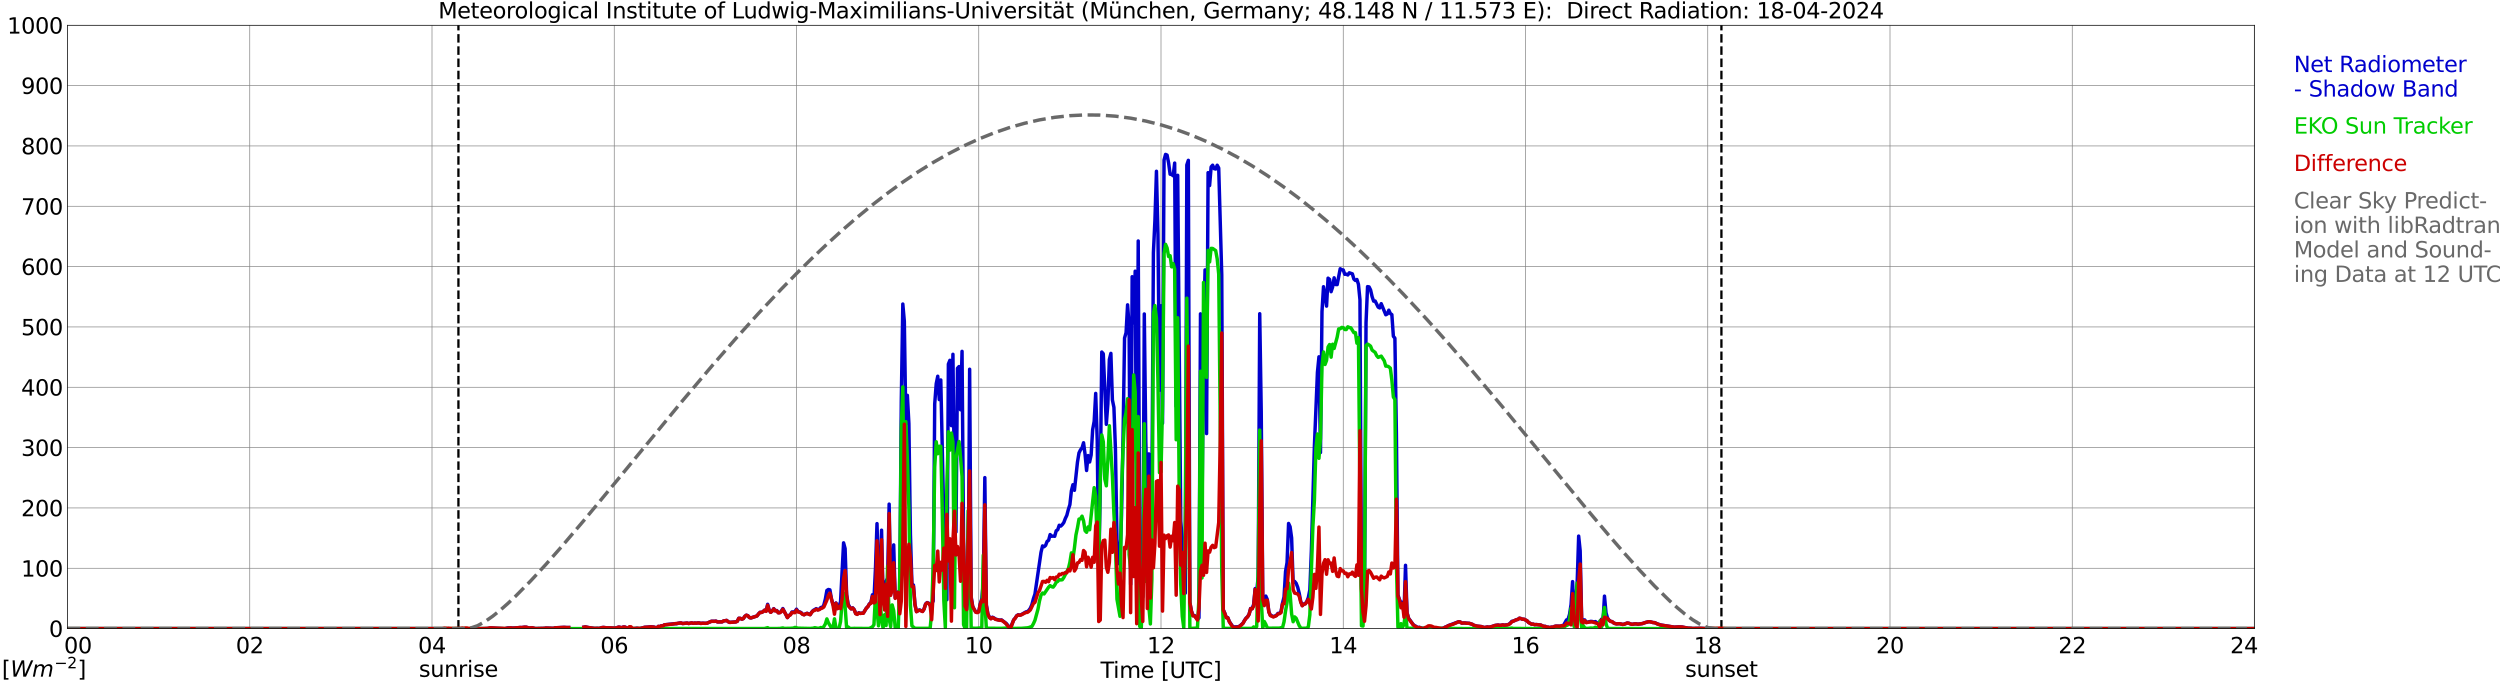 <?xml version="1.0" encoding="utf-8" standalone="no"?>
<!DOCTYPE svg PUBLIC "-//W3C//DTD SVG 1.1//EN"
  "http://www.w3.org/Graphics/SVG/1.1/DTD/svg11.dtd">
<svg xmlns:xlink="http://www.w3.org/1999/xlink" width="1085.4pt" height="296.64pt" viewBox="0 0 1085.4 296.64" xmlns="http://www.w3.org/2000/svg" version="1.1">
 <defs>
  <style type="text/css">*{stroke-linejoin: round; stroke-linecap: butt}</style>
 </defs>
 <g id="figure_1">
  <g id="patch_1">
   <path d="M 0 296.64 
L 1085.4 296.64 
L 1085.4 0 
L 0 0 
z
" style="fill: #ffffff"/>
  </g>
  <g id="axes_1">
   <g id="patch_2">
    <path d="M 29.306 272.909 
L 978.814 272.909 
L 978.814 10.976 
L 29.306 10.976 
z
" style="fill: #ffffff"/>
   </g>
   <g id="patch_3">
    <path d="M 978.814 272.909 
L 978.814 272.909 
L 978.814 10.976 
L 978.814 10.976 
z
" clip-path="url(#pc551c05a7a)" style="fill: #d3d3d3; opacity: 0.25; stroke: #d3d3d3; stroke-linejoin: miter"/>
   </g>
   <g id="matplotlib.axis_1">
    <g id="xtick_1">
     <g id="line2d_1">
      <path d="M 29.306 272.909 
L 29.306 10.976 
" clip-path="url(#pc551c05a7a)" style="fill: none; stroke: #808080; stroke-width: 0.3; stroke-linecap: square"/>
     </g>
     <g id="line2d_2"/>
     <g id="text_1">
      <!--    00 -->
      <g transform="translate(18.733 283.627) scale(0.095 -0.095)">
       <defs>
        <path id="DejaVuSans-20" transform="scale(0.016)"/>
        <path id="DejaVuSans-30" d="M 2034 4250 
Q 1547 4250 1301 3770 
Q 1056 3291 1056 2328 
Q 1056 1369 1301 889 
Q 1547 409 2034 409 
Q 2525 409 2770 889 
Q 3016 1369 3016 2328 
Q 3016 3291 2770 3770 
Q 2525 4250 2034 4250 
z
M 2034 4750 
Q 2819 4750 3233 4129 
Q 3647 3509 3647 2328 
Q 3647 1150 3233 529 
Q 2819 -91 2034 -91 
Q 1250 -91 836 529 
Q 422 1150 422 2328 
Q 422 3509 836 4129 
Q 1250 4750 2034 4750 
z
" transform="scale(0.016)"/>
       </defs>
       <use xlink:href="#DejaVuSans-20"/>
       <use xlink:href="#DejaVuSans-20" transform="translate(31.787 0)"/>
       <use xlink:href="#DejaVuSans-20" transform="translate(63.574 0)"/>
       <use xlink:href="#DejaVuSans-30" transform="translate(95.361 0)"/>
       <use xlink:href="#DejaVuSans-30" transform="translate(158.984 0)"/>
      </g>
     </g>
    </g>
    <g id="xtick_2">
     <g id="line2d_3">
      <path d="M 108.431 272.909 
L 108.431 10.976 
" clip-path="url(#pc551c05a7a)" style="fill: none; stroke: #808080; stroke-width: 0.3; stroke-linecap: square"/>
     </g>
     <g id="line2d_4"/>
     <g id="text_2">
      <!-- 02 -->
      <g transform="translate(102.387 283.627) scale(0.095 -0.095)">
       <defs>
        <path id="DejaVuSans-32" d="M 1228 531 
L 3431 531 
L 3431 0 
L 469 0 
L 469 531 
Q 828 903 1448 1529 
Q 2069 2156 2228 2338 
Q 2531 2678 2651 2914 
Q 2772 3150 2772 3378 
Q 2772 3750 2511 3984 
Q 2250 4219 1831 4219 
Q 1534 4219 1204 4116 
Q 875 4013 500 3803 
L 500 4441 
Q 881 4594 1212 4672 
Q 1544 4750 1819 4750 
Q 2544 4750 2975 4387 
Q 3406 4025 3406 3419 
Q 3406 3131 3298 2873 
Q 3191 2616 2906 2266 
Q 2828 2175 2409 1742 
Q 1991 1309 1228 531 
z
" transform="scale(0.016)"/>
       </defs>
       <use xlink:href="#DejaVuSans-30"/>
       <use xlink:href="#DejaVuSans-32" transform="translate(63.623 0)"/>
      </g>
     </g>
    </g>
    <g id="xtick_3">
     <g id="line2d_5">
      <path d="M 187.557 272.909 
L 187.557 10.976 
" clip-path="url(#pc551c05a7a)" style="fill: none; stroke: #808080; stroke-width: 0.3; stroke-linecap: square"/>
     </g>
     <g id="line2d_6"/>
     <g id="text_3">
      <!-- 04 -->
      <g transform="translate(181.513 283.627) scale(0.095 -0.095)">
       <defs>
        <path id="DejaVuSans-34" d="M 2419 4116 
L 825 1625 
L 2419 1625 
L 2419 4116 
z
M 2253 4666 
L 3047 4666 
L 3047 1625 
L 3713 1625 
L 3713 1100 
L 3047 1100 
L 3047 0 
L 2419 0 
L 2419 1100 
L 313 1100 
L 313 1709 
L 2253 4666 
z
" transform="scale(0.016)"/>
       </defs>
       <use xlink:href="#DejaVuSans-30"/>
       <use xlink:href="#DejaVuSans-34" transform="translate(63.623 0)"/>
      </g>
     </g>
    </g>
    <g id="xtick_4">
     <g id="line2d_7">
      <path d="M 266.683 272.909 
L 266.683 10.976 
" clip-path="url(#pc551c05a7a)" style="fill: none; stroke: #808080; stroke-width: 0.3; stroke-linecap: square"/>
     </g>
     <g id="line2d_8"/>
     <g id="text_4">
      <!-- 06 -->
      <g transform="translate(260.638 283.627) scale(0.095 -0.095)">
       <defs>
        <path id="DejaVuSans-36" d="M 2113 2584 
Q 1688 2584 1439 2293 
Q 1191 2003 1191 1497 
Q 1191 994 1439 701 
Q 1688 409 2113 409 
Q 2538 409 2786 701 
Q 3034 994 3034 1497 
Q 3034 2003 2786 2293 
Q 2538 2584 2113 2584 
z
M 3366 4563 
L 3366 3988 
Q 3128 4100 2886 4159 
Q 2644 4219 2406 4219 
Q 1781 4219 1451 3797 
Q 1122 3375 1075 2522 
Q 1259 2794 1537 2939 
Q 1816 3084 2150 3084 
Q 2853 3084 3261 2657 
Q 3669 2231 3669 1497 
Q 3669 778 3244 343 
Q 2819 -91 2113 -91 
Q 1303 -91 875 529 
Q 447 1150 447 2328 
Q 447 3434 972 4092 
Q 1497 4750 2381 4750 
Q 2619 4750 2861 4703 
Q 3103 4656 3366 4563 
z
" transform="scale(0.016)"/>
       </defs>
       <use xlink:href="#DejaVuSans-30"/>
       <use xlink:href="#DejaVuSans-36" transform="translate(63.623 0)"/>
      </g>
     </g>
    </g>
    <g id="xtick_5">
     <g id="line2d_9">
      <path d="M 345.808 272.909 
L 345.808 10.976 
" clip-path="url(#pc551c05a7a)" style="fill: none; stroke: #808080; stroke-width: 0.3; stroke-linecap: square"/>
     </g>
     <g id="line2d_10"/>
     <g id="text_5">
      <!-- 08 -->
      <g transform="translate(339.764 283.627) scale(0.095 -0.095)">
       <defs>
        <path id="DejaVuSans-38" d="M 2034 2216 
Q 1584 2216 1326 1975 
Q 1069 1734 1069 1313 
Q 1069 891 1326 650 
Q 1584 409 2034 409 
Q 2484 409 2743 651 
Q 3003 894 3003 1313 
Q 3003 1734 2745 1975 
Q 2488 2216 2034 2216 
z
M 1403 2484 
Q 997 2584 770 2862 
Q 544 3141 544 3541 
Q 544 4100 942 4425 
Q 1341 4750 2034 4750 
Q 2731 4750 3128 4425 
Q 3525 4100 3525 3541 
Q 3525 3141 3298 2862 
Q 3072 2584 2669 2484 
Q 3125 2378 3379 2068 
Q 3634 1759 3634 1313 
Q 3634 634 3220 271 
Q 2806 -91 2034 -91 
Q 1263 -91 848 271 
Q 434 634 434 1313 
Q 434 1759 690 2068 
Q 947 2378 1403 2484 
z
M 1172 3481 
Q 1172 3119 1398 2916 
Q 1625 2713 2034 2713 
Q 2441 2713 2670 2916 
Q 2900 3119 2900 3481 
Q 2900 3844 2670 4047 
Q 2441 4250 2034 4250 
Q 1625 4250 1398 4047 
Q 1172 3844 1172 3481 
z
" transform="scale(0.016)"/>
       </defs>
       <use xlink:href="#DejaVuSans-30"/>
       <use xlink:href="#DejaVuSans-38" transform="translate(63.623 0)"/>
      </g>
     </g>
    </g>
    <g id="xtick_6">
     <g id="line2d_11">
      <path d="M 424.934 272.909 
L 424.934 10.976 
" clip-path="url(#pc551c05a7a)" style="fill: none; stroke: #808080; stroke-width: 0.3; stroke-linecap: square"/>
     </g>
     <g id="line2d_12"/>
     <g id="text_6">
      <!-- 10 -->
      <g transform="translate(418.89 283.627) scale(0.095 -0.095)">
       <defs>
        <path id="DejaVuSans-31" d="M 794 531 
L 1825 531 
L 1825 4091 
L 703 3866 
L 703 4441 
L 1819 4666 
L 2450 4666 
L 2450 531 
L 3481 531 
L 3481 0 
L 794 0 
L 794 531 
z
" transform="scale(0.016)"/>
       </defs>
       <use xlink:href="#DejaVuSans-31"/>
       <use xlink:href="#DejaVuSans-30" transform="translate(63.623 0)"/>
      </g>
     </g>
    </g>
    <g id="xtick_7">
     <g id="line2d_13">
      <path d="M 504.06 272.909 
L 504.06 10.976 
" clip-path="url(#pc551c05a7a)" style="fill: none; stroke: #808080; stroke-width: 0.3; stroke-linecap: square"/>
     </g>
     <g id="line2d_14"/>
     <g id="text_7">
      <!-- 12 -->
      <g transform="translate(498.015 283.627) scale(0.095 -0.095)">
       <use xlink:href="#DejaVuSans-31"/>
       <use xlink:href="#DejaVuSans-32" transform="translate(63.623 0)"/>
      </g>
     </g>
    </g>
    <g id="xtick_8">
     <g id="line2d_15">
      <path d="M 583.185 272.909 
L 583.185 10.976 
" clip-path="url(#pc551c05a7a)" style="fill: none; stroke: #808080; stroke-width: 0.3; stroke-linecap: square"/>
     </g>
     <g id="line2d_16"/>
     <g id="text_8">
      <!-- 14 -->
      <g transform="translate(577.141 283.627) scale(0.095 -0.095)">
       <use xlink:href="#DejaVuSans-31"/>
       <use xlink:href="#DejaVuSans-34" transform="translate(63.623 0)"/>
      </g>
     </g>
    </g>
    <g id="xtick_9">
     <g id="line2d_17">
      <path d="M 662.311 272.909 
L 662.311 10.976 
" clip-path="url(#pc551c05a7a)" style="fill: none; stroke: #808080; stroke-width: 0.3; stroke-linecap: square"/>
     </g>
     <g id="line2d_18"/>
     <g id="text_9">
      <!-- 16 -->
      <g transform="translate(656.267 283.627) scale(0.095 -0.095)">
       <use xlink:href="#DejaVuSans-31"/>
       <use xlink:href="#DejaVuSans-36" transform="translate(63.623 0)"/>
      </g>
     </g>
    </g>
    <g id="xtick_10">
     <g id="line2d_19">
      <path d="M 741.437 272.909 
L 741.437 10.976 
" clip-path="url(#pc551c05a7a)" style="fill: none; stroke: #808080; stroke-width: 0.3; stroke-linecap: square"/>
     </g>
     <g id="line2d_20"/>
     <g id="text_10">
      <!-- 18 -->
      <g transform="translate(735.392 283.627) scale(0.095 -0.095)">
       <use xlink:href="#DejaVuSans-31"/>
       <use xlink:href="#DejaVuSans-38" transform="translate(63.623 0)"/>
      </g>
     </g>
    </g>
    <g id="xtick_11">
     <g id="line2d_21">
      <path d="M 820.562 272.909 
L 820.562 10.976 
" clip-path="url(#pc551c05a7a)" style="fill: none; stroke: #808080; stroke-width: 0.3; stroke-linecap: square"/>
     </g>
     <g id="line2d_22"/>
     <g id="text_11">
      <!-- 20 -->
      <g transform="translate(814.518 283.627) scale(0.095 -0.095)">
       <use xlink:href="#DejaVuSans-32"/>
       <use xlink:href="#DejaVuSans-30" transform="translate(63.623 0)"/>
      </g>
     </g>
    </g>
    <g id="xtick_12">
     <g id="line2d_23">
      <path d="M 899.688 272.909 
L 899.688 10.976 
" clip-path="url(#pc551c05a7a)" style="fill: none; stroke: #808080; stroke-width: 0.3; stroke-linecap: square"/>
     </g>
     <g id="line2d_24"/>
     <g id="text_12">
      <!-- 22 -->
      <g transform="translate(893.644 283.627) scale(0.095 -0.095)">
       <use xlink:href="#DejaVuSans-32"/>
       <use xlink:href="#DejaVuSans-32" transform="translate(63.623 0)"/>
      </g>
     </g>
    </g>
    <g id="xtick_13">
     <g id="line2d_25">
      <path d="M 978.814 272.909 
L 978.814 10.976 
" clip-path="url(#pc551c05a7a)" style="fill: none; stroke: #808080; stroke-width: 0.3; stroke-linecap: square"/>
     </g>
     <g id="line2d_26"/>
     <g id="text_13">
      <!-- 24    -->
      <g transform="translate(968.241 283.627) scale(0.095 -0.095)">
       <use xlink:href="#DejaVuSans-32"/>
       <use xlink:href="#DejaVuSans-34" transform="translate(63.623 0)"/>
       <use xlink:href="#DejaVuSans-20" transform="translate(127.246 0)"/>
       <use xlink:href="#DejaVuSans-20" transform="translate(159.033 0)"/>
       <use xlink:href="#DejaVuSans-20" transform="translate(190.82 0)"/>
      </g>
     </g>
    </g>
    <g id="text_14">
     <!-- Time [UTC] -->
     <g transform="translate(477.806 294.322) scale(0.095 -0.095)">
      <defs>
       <path id="DejaVuSans-54" d="M -19 4666 
L 3928 4666 
L 3928 4134 
L 2272 4134 
L 2272 0 
L 1638 0 
L 1638 4134 
L -19 4134 
L -19 4666 
z
" transform="scale(0.016)"/>
       <path id="DejaVuSans-69" d="M 603 3500 
L 1178 3500 
L 1178 0 
L 603 0 
L 603 3500 
z
M 603 4863 
L 1178 4863 
L 1178 4134 
L 603 4134 
L 603 4863 
z
" transform="scale(0.016)"/>
       <path id="DejaVuSans-6d" d="M 3328 2828 
Q 3544 3216 3844 3400 
Q 4144 3584 4550 3584 
Q 5097 3584 5394 3201 
Q 5691 2819 5691 2113 
L 5691 0 
L 5113 0 
L 5113 2094 
Q 5113 2597 4934 2840 
Q 4756 3084 4391 3084 
Q 3944 3084 3684 2787 
Q 3425 2491 3425 1978 
L 3425 0 
L 2847 0 
L 2847 2094 
Q 2847 2600 2669 2842 
Q 2491 3084 2119 3084 
Q 1678 3084 1418 2786 
Q 1159 2488 1159 1978 
L 1159 0 
L 581 0 
L 581 3500 
L 1159 3500 
L 1159 2956 
Q 1356 3278 1631 3431 
Q 1906 3584 2284 3584 
Q 2666 3584 2933 3390 
Q 3200 3197 3328 2828 
z
" transform="scale(0.016)"/>
       <path id="DejaVuSans-65" d="M 3597 1894 
L 3597 1613 
L 953 1613 
Q 991 1019 1311 708 
Q 1631 397 2203 397 
Q 2534 397 2845 478 
Q 3156 559 3463 722 
L 3463 178 
Q 3153 47 2828 -22 
Q 2503 -91 2169 -91 
Q 1331 -91 842 396 
Q 353 884 353 1716 
Q 353 2575 817 3079 
Q 1281 3584 2069 3584 
Q 2775 3584 3186 3129 
Q 3597 2675 3597 1894 
z
M 3022 2063 
Q 3016 2534 2758 2815 
Q 2500 3097 2075 3097 
Q 1594 3097 1305 2825 
Q 1016 2553 972 2059 
L 3022 2063 
z
" transform="scale(0.016)"/>
       <path id="DejaVuSans-5b" d="M 550 4863 
L 1875 4863 
L 1875 4416 
L 1125 4416 
L 1125 -397 
L 1875 -397 
L 1875 -844 
L 550 -844 
L 550 4863 
z
" transform="scale(0.016)"/>
       <path id="DejaVuSans-55" d="M 556 4666 
L 1191 4666 
L 1191 1831 
Q 1191 1081 1462 751 
Q 1734 422 2344 422 
Q 2950 422 3222 751 
Q 3494 1081 3494 1831 
L 3494 4666 
L 4128 4666 
L 4128 1753 
Q 4128 841 3676 375 
Q 3225 -91 2344 -91 
Q 1459 -91 1007 375 
Q 556 841 556 1753 
L 556 4666 
z
" transform="scale(0.016)"/>
       <path id="DejaVuSans-43" d="M 4122 4306 
L 4122 3641 
Q 3803 3938 3442 4084 
Q 3081 4231 2675 4231 
Q 1875 4231 1450 3742 
Q 1025 3253 1025 2328 
Q 1025 1406 1450 917 
Q 1875 428 2675 428 
Q 3081 428 3442 575 
Q 3803 722 4122 1019 
L 4122 359 
Q 3791 134 3420 21 
Q 3050 -91 2638 -91 
Q 1578 -91 968 557 
Q 359 1206 359 2328 
Q 359 3453 968 4101 
Q 1578 4750 2638 4750 
Q 3056 4750 3426 4639 
Q 3797 4528 4122 4306 
z
" transform="scale(0.016)"/>
       <path id="DejaVuSans-5d" d="M 1947 4863 
L 1947 -844 
L 622 -844 
L 622 -397 
L 1369 -397 
L 1369 4416 
L 622 4416 
L 622 4863 
L 1947 4863 
z
" transform="scale(0.016)"/>
      </defs>
      <use xlink:href="#DejaVuSans-54"/>
      <use xlink:href="#DejaVuSans-69" transform="translate(57.959 0)"/>
      <use xlink:href="#DejaVuSans-6d" transform="translate(85.742 0)"/>
      <use xlink:href="#DejaVuSans-65" transform="translate(183.154 0)"/>
      <use xlink:href="#DejaVuSans-20" transform="translate(244.678 0)"/>
      <use xlink:href="#DejaVuSans-5b" transform="translate(276.465 0)"/>
      <use xlink:href="#DejaVuSans-55" transform="translate(315.479 0)"/>
      <use xlink:href="#DejaVuSans-54" transform="translate(388.672 0)"/>
      <use xlink:href="#DejaVuSans-43" transform="translate(443.881 0)"/>
      <use xlink:href="#DejaVuSans-5d" transform="translate(513.705 0)"/>
     </g>
    </g>
   </g>
   <g id="matplotlib.axis_2">
    <g id="ytick_1">
     <g id="line2d_27">
      <path d="M 29.306 272.909 
L 978.814 272.909 
" clip-path="url(#pc551c05a7a)" style="fill: none; stroke: #808080; stroke-width: 0.3; stroke-linecap: square"/>
     </g>
     <g id="line2d_28"/>
     <g id="text_15">
      <!-- 0 -->
      <g transform="translate(21.261 276.518) scale(0.095 -0.095)">
       <use xlink:href="#DejaVuSans-30"/>
      </g>
     </g>
    </g>
    <g id="ytick_2">
     <g id="line2d_29">
      <path d="M 29.306 246.715 
L 978.814 246.715 
" clip-path="url(#pc551c05a7a)" style="fill: none; stroke: #808080; stroke-width: 0.3; stroke-linecap: square"/>
     </g>
     <g id="line2d_30"/>
     <g id="text_16">
      <!-- 100 -->
      <g transform="translate(9.173 250.325) scale(0.095 -0.095)">
       <use xlink:href="#DejaVuSans-31"/>
       <use xlink:href="#DejaVuSans-30" transform="translate(63.623 0)"/>
       <use xlink:href="#DejaVuSans-30" transform="translate(127.246 0)"/>
      </g>
     </g>
    </g>
    <g id="ytick_3">
     <g id="line2d_31">
      <path d="M 29.306 220.522 
L 978.814 220.522 
" clip-path="url(#pc551c05a7a)" style="fill: none; stroke: #808080; stroke-width: 0.3; stroke-linecap: square"/>
     </g>
     <g id="line2d_32"/>
     <g id="text_17">
      <!-- 200 -->
      <g transform="translate(9.173 224.131) scale(0.095 -0.095)">
       <use xlink:href="#DejaVuSans-32"/>
       <use xlink:href="#DejaVuSans-30" transform="translate(63.623 0)"/>
       <use xlink:href="#DejaVuSans-30" transform="translate(127.246 0)"/>
      </g>
     </g>
    </g>
    <g id="ytick_4">
     <g id="line2d_33">
      <path d="M 29.306 194.329 
L 978.814 194.329 
" clip-path="url(#pc551c05a7a)" style="fill: none; stroke: #808080; stroke-width: 0.3; stroke-linecap: square"/>
     </g>
     <g id="line2d_34"/>
     <g id="text_18">
      <!-- 300 -->
      <g transform="translate(9.173 197.938) scale(0.095 -0.095)">
       <defs>
        <path id="DejaVuSans-33" d="M 2597 2516 
Q 3050 2419 3304 2112 
Q 3559 1806 3559 1356 
Q 3559 666 3084 287 
Q 2609 -91 1734 -91 
Q 1441 -91 1130 -33 
Q 819 25 488 141 
L 488 750 
Q 750 597 1062 519 
Q 1375 441 1716 441 
Q 2309 441 2620 675 
Q 2931 909 2931 1356 
Q 2931 1769 2642 2001 
Q 2353 2234 1838 2234 
L 1294 2234 
L 1294 2753 
L 1863 2753 
Q 2328 2753 2575 2939 
Q 2822 3125 2822 3475 
Q 2822 3834 2567 4026 
Q 2313 4219 1838 4219 
Q 1578 4219 1281 4162 
Q 984 4106 628 3988 
L 628 4550 
Q 988 4650 1302 4700 
Q 1616 4750 1894 4750 
Q 2613 4750 3031 4423 
Q 3450 4097 3450 3541 
Q 3450 3153 3228 2886 
Q 3006 2619 2597 2516 
z
" transform="scale(0.016)"/>
       </defs>
       <use xlink:href="#DejaVuSans-33"/>
       <use xlink:href="#DejaVuSans-30" transform="translate(63.623 0)"/>
       <use xlink:href="#DejaVuSans-30" transform="translate(127.246 0)"/>
      </g>
     </g>
    </g>
    <g id="ytick_5">
     <g id="line2d_35">
      <path d="M 29.306 168.136 
L 978.814 168.136 
" clip-path="url(#pc551c05a7a)" style="fill: none; stroke: #808080; stroke-width: 0.3; stroke-linecap: square"/>
     </g>
     <g id="line2d_36"/>
     <g id="text_19">
      <!-- 400 -->
      <g transform="translate(9.173 171.745) scale(0.095 -0.095)">
       <use xlink:href="#DejaVuSans-34"/>
       <use xlink:href="#DejaVuSans-30" transform="translate(63.623 0)"/>
       <use xlink:href="#DejaVuSans-30" transform="translate(127.246 0)"/>
      </g>
     </g>
    </g>
    <g id="ytick_6">
     <g id="line2d_37">
      <path d="M 29.306 141.942 
L 978.814 141.942 
" clip-path="url(#pc551c05a7a)" style="fill: none; stroke: #808080; stroke-width: 0.3; stroke-linecap: square"/>
     </g>
     <g id="line2d_38"/>
     <g id="text_20">
      <!-- 500 -->
      <g transform="translate(9.173 145.551) scale(0.095 -0.095)">
       <defs>
        <path id="DejaVuSans-35" d="M 691 4666 
L 3169 4666 
L 3169 4134 
L 1269 4134 
L 1269 2991 
Q 1406 3038 1543 3061 
Q 1681 3084 1819 3084 
Q 2600 3084 3056 2656 
Q 3513 2228 3513 1497 
Q 3513 744 3044 326 
Q 2575 -91 1722 -91 
Q 1428 -91 1123 -41 
Q 819 9 494 109 
L 494 744 
Q 775 591 1075 516 
Q 1375 441 1709 441 
Q 2250 441 2565 725 
Q 2881 1009 2881 1497 
Q 2881 1984 2565 2268 
Q 2250 2553 1709 2553 
Q 1456 2553 1204 2497 
Q 953 2441 691 2322 
L 691 4666 
z
" transform="scale(0.016)"/>
       </defs>
       <use xlink:href="#DejaVuSans-35"/>
       <use xlink:href="#DejaVuSans-30" transform="translate(63.623 0)"/>
       <use xlink:href="#DejaVuSans-30" transform="translate(127.246 0)"/>
      </g>
     </g>
    </g>
    <g id="ytick_7">
     <g id="line2d_39">
      <path d="M 29.306 115.749 
L 978.814 115.749 
" clip-path="url(#pc551c05a7a)" style="fill: none; stroke: #808080; stroke-width: 0.3; stroke-linecap: square"/>
     </g>
     <g id="line2d_40"/>
     <g id="text_21">
      <!-- 600 -->
      <g transform="translate(9.173 119.358) scale(0.095 -0.095)">
       <use xlink:href="#DejaVuSans-36"/>
       <use xlink:href="#DejaVuSans-30" transform="translate(63.623 0)"/>
       <use xlink:href="#DejaVuSans-30" transform="translate(127.246 0)"/>
      </g>
     </g>
    </g>
    <g id="ytick_8">
     <g id="line2d_41">
      <path d="M 29.306 89.556 
L 978.814 89.556 
" clip-path="url(#pc551c05a7a)" style="fill: none; stroke: #808080; stroke-width: 0.3; stroke-linecap: square"/>
     </g>
     <g id="line2d_42"/>
     <g id="text_22">
      <!-- 700 -->
      <g transform="translate(9.173 93.165) scale(0.095 -0.095)">
       <defs>
        <path id="DejaVuSans-37" d="M 525 4666 
L 3525 4666 
L 3525 4397 
L 1831 0 
L 1172 0 
L 2766 4134 
L 525 4134 
L 525 4666 
z
" transform="scale(0.016)"/>
       </defs>
       <use xlink:href="#DejaVuSans-37"/>
       <use xlink:href="#DejaVuSans-30" transform="translate(63.623 0)"/>
       <use xlink:href="#DejaVuSans-30" transform="translate(127.246 0)"/>
      </g>
     </g>
    </g>
    <g id="ytick_9">
     <g id="line2d_43">
      <path d="M 29.306 63.362 
L 978.814 63.362 
" clip-path="url(#pc551c05a7a)" style="fill: none; stroke: #808080; stroke-width: 0.3; stroke-linecap: square"/>
     </g>
     <g id="line2d_44"/>
     <g id="text_23">
      <!-- 800 -->
      <g transform="translate(9.173 66.972) scale(0.095 -0.095)">
       <use xlink:href="#DejaVuSans-38"/>
       <use xlink:href="#DejaVuSans-30" transform="translate(63.623 0)"/>
       <use xlink:href="#DejaVuSans-30" transform="translate(127.246 0)"/>
      </g>
     </g>
    </g>
    <g id="ytick_10">
     <g id="line2d_45">
      <path d="M 29.306 37.169 
L 978.814 37.169 
" clip-path="url(#pc551c05a7a)" style="fill: none; stroke: #808080; stroke-width: 0.3; stroke-linecap: square"/>
     </g>
     <g id="line2d_46"/>
     <g id="text_24">
      <!-- 900 -->
      <g transform="translate(9.173 40.778) scale(0.095 -0.095)">
       <defs>
        <path id="DejaVuSans-39" d="M 703 97 
L 703 672 
Q 941 559 1184 500 
Q 1428 441 1663 441 
Q 2288 441 2617 861 
Q 2947 1281 2994 2138 
Q 2813 1869 2534 1725 
Q 2256 1581 1919 1581 
Q 1219 1581 811 2004 
Q 403 2428 403 3163 
Q 403 3881 828 4315 
Q 1253 4750 1959 4750 
Q 2769 4750 3195 4129 
Q 3622 3509 3622 2328 
Q 3622 1225 3098 567 
Q 2575 -91 1691 -91 
Q 1453 -91 1209 -44 
Q 966 3 703 97 
z
M 1959 2075 
Q 2384 2075 2632 2365 
Q 2881 2656 2881 3163 
Q 2881 3666 2632 3958 
Q 2384 4250 1959 4250 
Q 1534 4250 1286 3958 
Q 1038 3666 1038 3163 
Q 1038 2656 1286 2365 
Q 1534 2075 1959 2075 
z
" transform="scale(0.016)"/>
       </defs>
       <use xlink:href="#DejaVuSans-39"/>
       <use xlink:href="#DejaVuSans-30" transform="translate(63.623 0)"/>
       <use xlink:href="#DejaVuSans-30" transform="translate(127.246 0)"/>
      </g>
     </g>
    </g>
    <g id="ytick_11">
     <g id="line2d_47">
      <path d="M 29.306 10.976 
L 978.814 10.976 
" clip-path="url(#pc551c05a7a)" style="fill: none; stroke: #808080; stroke-width: 0.3; stroke-linecap: square"/>
     </g>
     <g id="line2d_48"/>
     <g id="text_25">
      <!-- 1000 -->
      <g transform="translate(3.128 14.585) scale(0.095 -0.095)">
       <use xlink:href="#DejaVuSans-31"/>
       <use xlink:href="#DejaVuSans-30" transform="translate(63.623 0)"/>
       <use xlink:href="#DejaVuSans-30" transform="translate(127.246 0)"/>
       <use xlink:href="#DejaVuSans-30" transform="translate(190.869 0)"/>
      </g>
     </g>
    </g>
   </g>
   <g id="line2d_49">
    <path d="M 199.03 272.909 
L 199.03 10.976 
" clip-path="url(#pc551c05a7a)" style="fill: none; stroke-dasharray: 3.7,1.6; stroke-dashoffset: 0; stroke: #000000"/>
   </g>
   <g id="line2d_50">
    <path d="M 747.371 272.909 
L 747.371 10.976 
" clip-path="url(#pc551c05a7a)" style="fill: none; stroke-dasharray: 3.7,1.6; stroke-dashoffset: 0; stroke: #000000"/>
   </g>
   <g id="line2d_51">
    <path d="M 29.306 272.909 
L 192.173 272.909 
L 192.832 273.108 
L 194.151 273.016 
L 194.81 272.875 
L 195.47 273.069 
L 196.788 272.966 
L 200.085 273.037 
L 200.745 273.158 
L 201.404 273.024 
L 202.063 273.179 
L 202.723 273.176 
L 203.382 273.003 
L 209.317 272.917 
L 211.295 272.906 
L 213.273 272.61 
L 215.91 272.812 
L 217.889 272.88 
L 219.207 272.98 
L 220.526 272.602 
L 223.164 272.66 
L 225.142 272.513 
L 225.801 272.429 
L 226.461 272.466 
L 227.779 272.288 
L 228.439 272.301 
L 229.757 272.649 
L 231.076 272.558 
L 232.395 272.893 
L 236.351 272.796 
L 237.011 272.668 
L 240.308 272.796 
L 240.967 272.574 
L 244.923 272.374 
L 246.242 272.458 
L 246.901 272.443 
M 253.495 272.291 
L 254.155 272.17 
L 255.473 272.448 
L 257.451 272.736 
L 258.111 272.828 
L 259.43 272.778 
L 260.089 272.849 
L 261.408 272.461 
L 262.067 272.411 
L 263.386 272.568 
L 264.705 272.571 
L 266.683 272.684 
L 267.342 272.642 
L 268.661 272.243 
L 269.98 272.519 
L 270.639 272.215 
L 271.298 272.225 
L 271.958 272.513 
L 272.617 272.959 
L 273.277 273.64 
L 273.936 273.608 
L 274.595 272.948 
L 275.255 272.938 
L 276.573 272.725 
L 277.233 273.029 
L 278.552 272.697 
L 279.87 272.335 
L 281.189 272.27 
L 282.508 272.115 
L 283.827 272.233 
L 285.145 272.631 
L 285.805 271.95 
L 286.464 272.029 
L 287.124 271.688 
L 287.783 271.738 
L 288.442 271.272 
L 293.058 270.769 
L 293.717 270.803 
L 295.036 270.486 
L 295.696 270.454 
L 296.355 270.719 
L 298.333 270.499 
L 298.992 270.703 
L 300.311 270.413 
L 300.971 270.627 
L 301.63 270.483 
L 302.289 270.57 
L 302.949 270.447 
L 303.608 270.46 
L 304.267 270.654 
L 304.927 270.559 
L 306.246 270.612 
L 306.905 270.57 
L 308.883 269.724 
L 310.202 269.742 
L 310.861 269.666 
L 311.521 270.009 
L 313.499 269.986 
L 314.158 269.59 
L 315.477 269.354 
L 316.136 269.902 
L 316.796 270.208 
L 319.433 269.996 
L 320.093 269.734 
L 320.752 268.438 
L 321.411 268.451 
L 322.071 268.82 
L 322.73 268.542 
L 323.39 267.568 
L 324.049 267.089 
L 324.708 267.324 
L 325.368 268.108 
L 326.027 268.27 
L 328.665 267.416 
L 329.324 266.518 
L 329.983 265.842 
L 330.643 265.886 
L 331.302 265.517 
L 331.961 264.883 
L 332.621 265.226 
L 333.28 262.361 
L 333.94 264.93 
L 334.599 265.821 
L 335.258 265.268 
L 335.918 264.255 
L 336.577 265.166 
L 337.236 265.056 
L 337.896 266.002 
L 338.555 265.968 
L 339.215 265.357 
L 339.874 264.21 
L 341.852 268.102 
L 342.512 267.235 
L 343.171 266.861 
L 343.83 265.706 
L 344.49 265.706 
L 345.149 265.491 
L 345.808 264.485 
L 346.468 265.501 
L 347.127 265.651 
L 347.787 265.949 
L 348.446 266.636 
L 349.105 266.876 
L 349.765 266.497 
L 350.424 266.256 
L 351.743 266.835 
L 352.402 265.761 
L 353.062 265.022 
L 354.38 264.247 
L 355.04 264.726 
L 355.699 264.498 
L 356.359 263.754 
L 357.018 263.757 
L 357.677 262.675 
L 358.337 260.079 
L 358.996 256.352 
L 359.655 255.936 
L 360.315 256.093 
L 360.974 259.964 
L 361.634 262.366 
L 362.293 262.418 
L 362.952 261.782 
L 363.612 264.181 
L 364.271 263.168 
L 364.93 261.245 
L 366.249 235.68 
L 366.909 238.156 
L 367.568 258.133 
L 368.227 262.274 
L 368.887 263.537 
L 369.546 264.328 
L 370.206 263.901 
L 370.865 264.668 
L 371.524 266.36 
L 372.184 266.612 
L 372.843 266.033 
L 373.502 266.271 
L 374.821 266.172 
L 376.14 264.003 
L 376.799 263.348 
L 377.459 262.167 
L 378.118 261.593 
L 378.777 258.238 
L 379.437 260.064 
L 380.096 246.799 
L 380.756 227.335 
L 381.415 249.704 
L 382.074 254.01 
L 382.734 230.195 
L 383.393 260.619 
L 384.053 258.814 
L 384.712 252.261 
L 385.371 251.103 
L 386.031 218.869 
L 386.69 257.67 
L 387.349 245.678 
L 388.009 236.571 
L 388.668 259.519 
L 389.328 258.057 
L 389.987 256.989 
L 390.646 256.507 
L 391.306 174.019 
L 391.965 132.002 
L 392.624 139.496 
L 393.284 183.977 
L 393.943 171.645 
L 394.603 183.941 
L 395.262 231.851 
L 395.921 253.5 
L 396.581 254.018 
L 397.24 262.421 
L 397.899 265.488 
L 399.218 264.794 
L 400.537 265.404 
L 401.196 264.385 
L 401.856 262.217 
L 402.515 261.612 
L 403.175 261.876 
L 403.834 262.796 
L 405.153 260.983 
L 405.812 175.362 
L 406.471 166.611 
L 407.131 163.347 
L 407.79 173.489 
L 408.45 164.969 
L 409.768 225.761 
L 410.428 254.982 
L 411.087 260.373 
L 411.746 158.08 
L 412.406 156.432 
L 413.065 184.8 
L 413.725 153.821 
L 414.384 212.934 
L 415.043 230.968 
L 415.703 159.879 
L 416.362 159.154 
L 417.022 177.919 
L 417.681 152.548 
L 418.34 235.24 
L 419 263.154 
L 419.659 264.598 
L 420.318 259.765 
L 420.978 160.309 
L 421.637 259.063 
L 422.297 263.217 
L 422.956 264.592 
L 423.615 265.661 
L 424.275 265.839 
L 424.934 265.496 
L 425.593 262.122 
L 426.253 260.04 
L 426.912 252.698 
L 427.572 207.365 
L 428.231 262.665 
L 428.89 266.478 
L 429.55 267.937 
L 430.209 268.542 
L 430.869 267.956 
L 431.528 268.291 
L 432.187 268.76 
L 433.506 269.147 
L 434.165 269.221 
L 434.825 269.153 
L 436.803 270.614 
L 438.122 272.162 
L 438.781 272.403 
L 440.1 269.106 
L 440.759 268.349 
L 441.419 267.298 
L 442.078 266.908 
L 442.737 267.057 
L 443.397 266.842 
L 445.375 265.682 
L 446.034 265.554 
L 446.694 264.967 
L 447.353 264.035 
L 448.012 262.484 
L 448.672 259.896 
L 449.331 257.937 
L 451.969 239.79 
L 452.628 237.013 
L 453.287 237.364 
L 453.947 236.801 
L 454.606 235.067 
L 455.266 234.588 
L 455.925 232.087 
L 456.584 232.825 
L 457.244 232.752 
L 457.903 232.841 
L 458.563 230.449 
L 459.222 229.988 
L 459.881 228.05 
L 460.541 228.404 
L 461.2 227.759 
L 461.859 226.866 
L 462.519 225.101 
L 463.178 223.723 
L 463.838 221.19 
L 464.497 219.113 
L 465.156 213.099 
L 465.816 210.446 
L 466.475 212.871 
L 467.794 200.636 
L 468.453 196.636 
L 469.113 195.295 
L 469.772 194.481 
L 470.431 192.228 
L 471.091 197.228 
L 471.75 204.269 
L 472.409 197.794 
L 473.069 200.576 
L 473.728 197.538 
L 474.388 186.518 
L 475.047 182.919 
L 475.706 170.805 
L 476.366 191.107 
L 477.025 249.01 
L 477.685 211.564 
L 478.344 152.836 
L 479.003 153.588 
L 480.322 184.223 
L 480.981 175.368 
L 481.641 156.102 
L 482.3 153.425 
L 482.96 173.652 
L 483.619 176.884 
L 484.278 195.005 
L 484.938 234.227 
L 485.597 244.704 
L 486.256 243.52 
L 486.916 223.655 
L 487.575 190.269 
L 488.235 146.785 
L 488.894 144.428 
L 489.553 132.35 
L 490.213 141.45 
L 490.872 253.709 
L 491.532 120.144 
L 492.191 140.203 
L 492.85 117.742 
L 493.51 224.755 
L 494.169 104.63 
L 494.828 242.519 
L 495.488 259.744 
L 496.147 259.134 
L 496.807 136.313 
L 497.466 191.971 
L 498.125 215.933 
L 498.785 197.071 
L 499.444 257.651 
L 500.103 213.094 
L 500.763 109.69 
L 501.422 95.643 
L 502.082 74.366 
L 502.741 101.662 
L 503.4 169.432 
L 504.06 132.748 
L 504.719 183.757 
L 505.379 69.512 
L 506.038 67.04 
L 506.697 67.341 
L 507.357 70.696 
L 508.016 75.634 
L 508.675 75.754 
L 509.335 76.307 
L 509.994 70.804 
L 510.654 176.405 
L 511.313 76.113 
L 512.632 226.279 
L 513.291 234.465 
L 513.95 257.371 
L 514.61 257.507 
L 515.269 71.621 
L 515.929 69.612 
L 516.588 261.457 
L 517.247 265.163 
L 517.907 267.233 
L 518.566 267.201 
L 519.226 267.977 
L 519.885 268.972 
L 520.544 268.233 
L 521.204 136.258 
L 521.863 223.453 
L 522.522 145.756 
L 523.182 117.182 
L 523.841 188.239 
L 524.501 74.955 
L 525.16 80.556 
L 525.819 72.483 
L 526.479 71.726 
L 527.138 73.216 
L 527.797 73.392 
L 528.457 71.734 
L 529.116 72.939 
L 530.435 119.382 
L 531.094 264.721 
L 531.754 266.23 
L 532.413 268.142 
L 533.073 268.173 
L 533.732 269.87 
L 535.051 271.806 
L 535.71 272.209 
L 537.688 272.097 
L 538.348 271.73 
L 539.666 270.528 
L 540.326 269.315 
L 540.985 268.364 
L 541.644 267.77 
L 542.304 266.662 
L 542.963 264.171 
L 543.623 264.268 
L 544.282 262.39 
L 544.941 255.55 
L 545.601 256.871 
L 546.26 250.393 
L 546.919 136.206 
L 547.579 178.83 
L 548.238 260.116 
L 548.898 259.851 
L 549.557 258.796 
L 550.216 260.312 
L 550.876 265.564 
L 551.535 267.081 
L 552.854 267.683 
L 553.513 267.479 
L 554.173 267.152 
L 554.832 266.316 
L 555.491 266.248 
L 556.151 265.617 
L 556.81 261.853 
L 557.47 259.212 
L 558.129 248.138 
L 558.788 244.235 
L 559.448 227.267 
L 560.107 228.694 
L 560.766 233.535 
L 561.426 253.002 
L 562.085 252.433 
L 562.745 253.256 
L 563.404 254.966 
L 564.063 257.557 
L 564.723 261.138 
L 565.382 262.89 
L 566.042 262.225 
L 566.701 262.075 
L 567.36 261.151 
L 568.02 259.417 
L 568.679 256.103 
L 569.338 239.235 
L 570.657 193.65 
L 571.976 161.627 
L 572.635 154.913 
L 573.295 196.469 
L 573.954 135.266 
L 574.613 124.484 
L 575.273 128.314 
L 575.932 132.9 
L 576.592 120.773 
L 577.251 121.307 
L 577.91 126.64 
L 578.57 124.597 
L 579.229 120.613 
L 579.889 123.541 
L 580.548 123.557 
L 581.867 116.681 
L 582.526 117.101 
L 583.185 117.211 
L 583.845 119.096 
L 584.504 119.005 
L 585.164 119.382 
L 585.823 118.439 
L 587.142 118.895 
L 587.801 121.174 
L 588.46 121.758 
L 589.12 121.349 
L 589.779 123.442 
L 590.439 130.147 
L 591.098 254.553 
L 591.757 264.642 
L 592.417 257.154 
L 593.076 140.072 
L 593.736 124.445 
L 594.395 124.558 
L 595.054 125.888 
L 595.714 128.814 
L 596.373 130.739 
L 597.032 130.692 
L 598.351 133.348 
L 599.011 133.683 
L 599.67 131.842 
L 601.648 136.651 
L 602.307 136.316 
L 602.967 134.676 
L 603.626 136.112 
L 604.286 136.601 
L 604.945 146.01 
L 605.604 146.814 
L 606.264 188.278 
L 606.923 258.233 
L 607.582 260.297 
L 608.242 261.714 
L 608.901 261.486 
L 609.561 266.104 
L 610.22 245.432 
L 610.879 266.002 
L 611.539 268.388 
L 613.517 271.122 
L 614.176 271.667 
L 614.836 271.963 
L 615.495 272.547 
L 616.154 272.312 
L 617.473 272.77 
L 618.133 272.812 
L 618.792 273.244 
L 619.451 273.448 
L 620.111 273.933 
L 620.77 273.967 
L 621.429 273.867 
L 622.748 273.299 
L 623.408 273.31 
L 626.705 272.686 
L 627.364 272.296 
L 628.023 272.092 
L 628.683 271.657 
L 633.298 269.925 
L 633.958 270.02 
L 634.617 270.515 
L 635.936 270.46 
L 637.255 270.588 
L 637.914 270.635 
L 639.233 271.06 
L 639.892 271.473 
L 641.211 271.837 
L 643.189 272.042 
L 643.848 272.304 
L 644.508 272.445 
L 645.827 272.181 
L 646.486 272.309 
L 647.805 271.984 
L 649.123 271.534 
L 650.442 271.358 
L 651.102 271.497 
L 651.761 271.452 
L 652.42 271.285 
L 653.08 271.418 
L 654.399 271.251 
L 655.058 271.057 
L 655.717 270.512 
L 656.377 269.755 
L 657.036 269.658 
L 658.355 269.061 
L 659.014 268.909 
L 659.674 268.404 
L 660.333 268.555 
L 660.992 268.849 
L 661.652 268.841 
L 662.97 269.506 
L 663.63 270.237 
L 664.949 270.994 
L 665.608 270.957 
L 666.267 271.211 
L 666.927 271.141 
L 668.905 271.348 
L 669.564 271.704 
L 670.224 271.932 
L 670.883 271.937 
L 671.542 272.225 
L 672.202 272.285 
L 672.861 272.474 
L 673.521 272.27 
L 674.18 272.296 
L 674.839 271.989 
L 675.499 271.832 
L 677.477 271.858 
L 678.136 271.604 
L 678.796 271.557 
L 680.114 269.145 
L 680.774 268.948 
L 681.433 266.725 
L 682.092 262.437 
L 682.752 252.515 
L 683.411 267.453 
L 684.071 261.041 
L 684.73 253.442 
L 685.389 232.754 
L 686.049 239.138 
L 686.708 269.616 
L 687.368 269.119 
L 688.027 269.145 
L 688.686 270.245 
L 690.664 269.771 
L 691.324 269.836 
L 691.983 270.033 
L 692.643 269.868 
L 693.961 270.821 
L 694.621 270.101 
L 695.28 268.849 
L 695.939 270.028 
L 696.599 258.814 
L 697.258 266.015 
L 697.918 268.338 
L 698.577 269.252 
L 699.236 269.768 
L 699.896 269.87 
L 700.555 270.426 
L 701.215 270.724 
L 701.874 270.855 
L 703.193 270.779 
L 704.511 271.104 
L 705.171 270.991 
L 706.49 270.486 
L 707.149 270.588 
L 708.468 271.06 
L 709.786 270.845 
L 710.446 270.855 
L 711.105 270.991 
L 713.083 270.719 
L 714.402 270.261 
L 715.721 269.931 
L 716.38 269.928 
L 717.699 270.292 
L 718.358 270.324 
L 719.677 270.918 
L 720.996 271.345 
L 726.93 272.278 
L 728.909 272.17 
L 730.227 272.215 
L 732.865 272.715 
L 734.184 272.77 
L 734.843 272.859 
L 738.14 272.783 
L 740.118 272.877 
L 741.437 272.849 
L 743.415 272.93 
L 746.712 273.116 
L 747.371 272.953 
L 748.031 273.035 
L 750.009 272.925 
L 755.943 272.909 
L 978.154 272.909 
L 978.154 272.909 
" clip-path="url(#pc551c05a7a)" style="fill: none; stroke: #0000cc; stroke-width: 1.5; stroke-linecap: square"/>
   </g>
   <g id="line2d_52">
    <path d="M 28.646 272.922 
L 52.384 272.911 
L 215.91 272.909 
L 331.961 272.872 
L 333.28 272.514 
L 333.94 272.896 
L 338.555 272.859 
L 339.874 272.624 
L 340.533 272.823 
L 343.171 272.787 
L 344.49 272.689 
L 345.149 272.388 
L 346.468 272.724 
L 351.743 272.842 
L 353.062 272.731 
L 353.721 272.516 
L 355.04 272.772 
L 355.699 272.731 
L 356.359 272.44 
L 357.018 272.674 
L 357.677 272.034 
L 358.337 270.906 
L 358.996 268.702 
L 359.655 270.392 
L 360.974 272.58 
L 361.634 272.606 
L 362.293 268.676 
L 362.952 272.764 
L 364.271 272.837 
L 364.93 269.891 
L 365.59 261.668 
L 366.249 257.468 
L 366.909 263.343 
L 367.568 272.639 
L 368.227 272.199 
L 368.887 272.758 
L 369.546 272.875 
L 370.865 272.805 
L 376.799 272.86 
L 377.459 272.818 
L 378.777 272.153 
L 379.437 271.206 
L 380.096 258.394 
L 381.415 271.704 
L 382.074 260.079 
L 382.734 268.753 
L 383.393 272.773 
L 384.053 266.887 
L 384.712 271.553 
L 385.371 245.787 
L 386.031 268.813 
L 386.69 272.092 
L 387.349 262.641 
L 388.009 265.159 
L 388.668 272.628 
L 389.328 272.002 
L 389.987 272.754 
L 390.646 250.072 
L 391.306 185.924 
L 391.965 167.97 
L 392.624 228.231 
L 393.284 183.063 
L 393.943 199.63 
L 394.603 220.548 
L 395.262 262.807 
L 395.921 271.713 
L 397.24 272.792 
L 402.515 272.806 
L 403.834 272.751 
L 404.493 265.666 
L 405.153 245.095 
L 405.812 202.801 
L 406.471 191.808 
L 407.131 196.993 
L 407.79 193.744 
L 408.45 193.756 
L 409.109 222.795 
L 409.768 260.694 
L 410.428 272.428 
L 411.087 210.776 
L 411.746 187.467 
L 412.406 195.427 
L 413.065 188.027 
L 413.725 191.92 
L 414.384 263.868 
L 415.043 199.003 
L 416.362 191.697 
L 417.022 198.465 
L 417.681 206.929 
L 418.34 271.186 
L 419 272.842 
L 419.659 272.83 
L 420.318 221.689 
L 420.978 228.763 
L 421.637 272.445 
L 422.297 272.712 
L 423.615 272.781 
L 425.593 272.631 
L 426.253 272.411 
L 426.912 241.029 
L 427.572 261.097 
L 428.231 272.723 
L 429.55 272.763 
L 434.825 272.799 
L 437.462 272.645 
L 438.781 272.629 
L 440.1 272.819 
L 443.397 272.796 
L 446.034 272.579 
L 446.694 272.449 
L 448.012 271.964 
L 448.672 270.781 
L 449.331 269.309 
L 450.65 264.456 
L 451.309 260.903 
L 451.969 258.399 
L 452.628 257.469 
L 453.287 257.867 
L 455.266 254.942 
L 455.925 254.263 
L 456.584 254.714 
L 457.244 254.9 
L 457.903 254.051 
L 458.563 252.82 
L 459.222 252.425 
L 459.881 251.66 
L 460.541 251.801 
L 461.2 251.692 
L 461.859 250.734 
L 463.838 246.866 
L 464.497 244.14 
L 465.156 240.043 
L 465.816 242.52 
L 466.475 237.875 
L 467.134 232.268 
L 467.794 229.151 
L 468.453 225.382 
L 469.113 225.232 
L 469.772 224.102 
L 470.431 226.12 
L 471.091 230.407 
L 471.75 231.096 
L 472.409 228.77 
L 473.069 230.001 
L 475.047 211.722 
L 475.706 215.388 
L 476.366 237.348 
L 477.025 245.947 
L 477.685 207.858 
L 478.344 188.839 
L 479.003 191.783 
L 479.663 208.043 
L 480.322 210.927 
L 480.981 199.815 
L 481.641 184.846 
L 482.96 206.767 
L 483.619 222.939 
L 484.278 234.931 
L 484.938 260.141 
L 486.256 267.57 
L 486.916 213.314 
L 487.575 195.048 
L 488.235 182.044 
L 488.894 179.128 
L 489.553 173.091 
L 490.213 240.815 
L 490.872 246.784 
L 492.191 162.806 
L 492.85 170.216 
L 493.51 226.883 
L 494.169 180.873 
L 494.828 271.944 
L 495.488 272.682 
L 496.147 256.014 
L 496.807 183.969 
L 497.466 252.405 
L 498.125 224.656 
L 498.785 263.243 
L 499.444 270.885 
L 500.103 251.548 
L 500.763 136.075 
L 501.422 132.678 
L 502.082 138.272 
L 502.741 165.888 
L 503.4 205.206 
L 504.06 204.861 
L 504.719 176.166 
L 505.379 110.082 
L 506.038 106.083 
L 506.697 107.648 
L 507.357 111.362 
L 508.016 111.019 
L 508.675 115.847 
L 509.335 114.448 
L 509.994 116.852 
L 510.654 190.916 
L 511.313 137.958 
L 511.972 215.341 
L 512.632 253.852 
L 513.291 267.541 
L 513.95 272.602 
L 514.61 222.84 
L 515.269 129.456 
L 515.929 192.252 
L 516.588 272.762 
L 517.247 272.824 
L 519.885 272.675 
L 520.544 259.346 
L 521.204 161.186 
L 521.863 250.926 
L 522.522 122.628 
L 523.182 154.258 
L 523.841 163.864 
L 524.501 108.685 
L 525.16 113.725 
L 525.819 107.838 
L 526.479 107.868 
L 527.797 108.8 
L 528.457 112.402 
L 529.116 118.989 
L 530.435 247.71 
L 531.094 272.79 
L 533.073 272.825 
L 537.688 272.735 
L 539.666 272.82 
L 543.623 272.832 
L 544.282 272.179 
L 544.941 272.62 
L 545.601 272.035 
L 546.26 247.088 
L 546.919 186.713 
L 547.579 260.329 
L 548.238 272.784 
L 548.898 269.823 
L 549.557 271.051 
L 550.216 272.584 
L 550.876 272.733 
L 555.491 272.696 
L 556.151 272.527 
L 556.81 272.541 
L 557.47 269.975 
L 558.129 265.302 
L 558.788 261.556 
L 559.448 253.184 
L 560.107 257.747 
L 560.766 266.545 
L 561.426 269.923 
L 562.085 267.837 
L 562.745 268.442 
L 564.063 271.622 
L 564.723 272.631 
L 565.382 272.79 
L 567.36 272.71 
L 568.02 272.128 
L 568.679 266.946 
L 569.998 228.756 
L 570.657 217.188 
L 571.317 194.667 
L 571.976 188.425 
L 572.635 198.982 
L 573.295 190.312 
L 573.954 159.034 
L 574.613 152.804 
L 575.273 158.24 
L 575.932 156.492 
L 576.592 150.649 
L 577.251 149.586 
L 577.91 155.071 
L 578.57 149.446 
L 579.229 151.274 
L 580.548 146.34 
L 581.207 142.802 
L 581.867 142.737 
L 582.526 142.161 
L 583.185 142.274 
L 583.845 143.058 
L 584.504 143.064 
L 585.164 141.885 
L 585.823 142.2 
L 586.482 142.333 
L 587.801 144.422 
L 588.46 144.419 
L 589.12 149.01 
L 589.779 146.59 
L 590.439 216.038 
L 591.098 271.685 
L 591.757 271.803 
L 592.417 253.97 
L 593.076 150.016 
L 593.736 149.391 
L 594.395 149.776 
L 595.054 150.294 
L 595.714 152.008 
L 597.032 153.004 
L 597.692 154.406 
L 598.351 155.161 
L 599.67 154.614 
L 600.989 156.659 
L 601.648 158.967 
L 602.307 158.96 
L 602.967 159.256 
L 603.626 159.83 
L 604.286 165.056 
L 604.945 172.337 
L 605.604 173.451 
L 606.264 244.46 
L 606.923 272.271 
L 607.582 272.737 
L 608.242 270.765 
L 608.901 272.417 
L 609.561 271.043 
L 610.22 265.804 
L 610.879 272.774 
L 620.77 272.762 
L 635.936 272.906 
L 655.058 272.842 
L 656.377 272.706 
L 657.036 272.845 
L 665.608 272.898 
L 678.136 272.889 
L 678.796 272.72 
L 679.455 271.928 
L 680.774 271.236 
L 681.433 268.913 
L 682.092 264.056 
L 682.752 267.681 
L 683.411 272.034 
L 684.73 253.14 
L 685.389 253.12 
L 686.049 267.171 
L 686.708 272.496 
L 687.368 271.597 
L 688.027 272.593 
L 688.686 272.826 
L 689.346 272.839 
L 690.664 272.669 
L 691.324 272.732 
L 691.983 272.658 
L 692.643 272.332 
L 693.302 272.641 
L 693.961 272.699 
L 694.621 269.589 
L 695.28 272.585 
L 696.599 263.757 
L 697.258 270.75 
L 697.918 272.738 
L 699.236 272.893 
L 850.235 272.92 
L 885.841 272.917 
L 909.579 272.914 
L 978.154 272.914 
L 978.154 272.914 
" clip-path="url(#pc551c05a7a)" style="fill: none; stroke: #00cc00; stroke-width: 1.5; stroke-linecap: square"/>
   </g>
   <g id="line2d_53">
    <path d="M 29.306 272.899 
L 55.681 272.908 
L 101.178 272.905 
L 192.173 272.908 
L 192.832 272.711 
L 196.788 272.851 
L 200.085 272.781 
L 200.745 272.66 
L 201.404 272.794 
L 202.063 272.639 
L 202.723 272.642 
L 203.382 272.814 
L 209.317 272.9 
L 211.954 272.772 
L 212.614 272.579 
L 219.207 272.837 
L 221.186 272.634 
L 221.845 272.593 
L 222.504 272.735 
L 225.801 272.429 
L 226.461 272.465 
L 227.779 272.287 
L 228.439 272.301 
L 229.757 272.651 
L 231.076 272.558 
L 232.395 272.893 
L 236.351 272.796 
L 237.011 272.667 
L 240.308 272.796 
L 240.967 272.573 
L 244.923 272.376 
L 246.242 272.461 
L 246.901 272.444 
M 253.495 272.297 
L 254.155 272.179 
L 255.473 272.463 
L 257.451 272.745 
L 258.111 272.835 
L 259.43 272.788 
L 260.089 272.856 
L 261.408 272.466 
L 262.067 272.421 
L 263.386 272.574 
L 264.705 272.579 
L 266.683 272.701 
L 267.342 272.661 
L 268.661 272.261 
L 269.98 272.539 
L 270.639 272.228 
L 271.298 272.253 
L 271.958 272.605 
L 272.617 272.762 
L 273.277 272.095 
L 273.936 272.131 
L 274.595 272.815 
L 275.914 272.85 
L 277.233 272.726 
L 277.892 272.876 
L 279.87 272.366 
L 281.189 272.28 
L 282.508 272.155 
L 283.827 272.258 
L 285.145 272.653 
L 285.805 271.965 
L 286.464 272.061 
L 287.124 271.704 
L 287.783 271.755 
L 288.442 271.276 
L 291.739 270.977 
L 294.377 270.601 
L 295.696 270.447 
L 296.355 270.712 
L 298.333 270.498 
L 298.992 270.706 
L 300.311 270.416 
L 300.971 270.636 
L 301.63 270.49 
L 302.289 270.574 
L 302.949 270.456 
L 303.608 270.476 
L 304.267 270.675 
L 304.927 270.578 
L 306.246 270.629 
L 306.905 270.582 
L 308.883 269.74 
L 310.202 269.765 
L 310.861 269.681 
L 311.521 270.019 
L 313.499 269.99 
L 314.158 269.595 
L 315.477 269.374 
L 316.136 269.925 
L 316.796 270.231 
L 319.433 270.029 
L 320.093 269.758 
L 320.752 268.449 
L 321.411 268.475 
L 322.071 268.828 
L 322.73 268.559 
L 323.39 267.596 
L 324.049 267.105 
L 324.708 267.347 
L 325.368 268.135 
L 326.027 268.288 
L 328.665 267.427 
L 329.324 266.546 
L 329.983 265.89 
L 330.643 265.914 
L 331.302 265.546 
L 331.961 264.92 
L 332.621 265.424 
L 333.28 262.756 
L 333.94 264.943 
L 334.599 265.844 
L 335.258 265.305 
L 335.918 264.37 
L 336.577 265.236 
L 337.236 265.171 
L 337.896 266.068 
L 338.555 266.017 
L 339.215 265.575 
L 339.874 264.495 
L 341.193 266.742 
L 341.852 268.137 
L 342.512 267.282 
L 343.171 266.983 
L 343.83 265.901 
L 345.149 266.012 
L 345.808 264.834 
L 346.468 265.686 
L 347.127 265.809 
L 347.787 266.132 
L 348.446 266.715 
L 349.105 266.928 
L 349.765 266.545 
L 350.424 266.335 
L 351.083 266.696 
L 351.743 266.901 
L 352.402 265.885 
L 353.062 265.199 
L 353.721 265.016 
L 354.38 264.481 
L 355.04 264.863 
L 355.699 264.676 
L 356.359 264.223 
L 357.018 263.991 
L 357.677 263.55 
L 358.996 260.559 
L 359.655 258.452 
L 360.315 257.491 
L 361.634 262.669 
L 362.293 266.652 
L 362.952 261.927 
L 363.612 264.238 
L 364.271 263.239 
L 364.93 264.263 
L 365.59 260.212 
L 366.249 251.121 
L 366.909 247.722 
L 367.568 258.403 
L 368.227 262.984 
L 369.546 264.361 
L 370.206 264.003 
L 370.865 264.773 
L 371.524 266.451 
L 372.184 266.747 
L 372.843 266.144 
L 373.502 266.364 
L 374.162 266.246 
L 374.821 266.25 
L 376.14 264.059 
L 376.799 263.397 
L 377.459 262.258 
L 378.118 261.978 
L 378.777 258.993 
L 379.437 261.766 
L 380.096 261.314 
L 380.756 234.791 
L 382.074 266.84 
L 382.734 234.351 
L 383.393 260.754 
L 384.053 264.836 
L 384.712 253.617 
L 385.371 267.593 
L 386.031 222.965 
L 386.69 258.486 
L 387.349 255.946 
L 388.009 244.32 
L 388.668 259.799 
L 389.328 258.964 
L 389.987 257.143 
L 390.646 266.474 
L 391.306 261.004 
L 391.965 236.94 
L 392.624 184.173 
L 393.284 271.994 
L 393.943 244.925 
L 394.603 236.302 
L 395.262 241.952 
L 395.921 254.696 
L 396.581 254.639 
L 397.24 262.538 
L 397.899 265.592 
L 398.559 265.163 
L 399.218 264.912 
L 400.537 265.504 
L 401.196 264.463 
L 401.856 262.309 
L 402.515 261.714 
L 403.175 261.997 
L 403.834 262.954 
L 404.493 269.061 
L 405.812 245.47 
L 406.471 247.712 
L 407.131 239.263 
L 407.79 252.654 
L 408.45 244.121 
L 409.109 247.523 
L 409.768 237.975 
L 410.428 255.463 
L 411.087 223.312 
L 411.746 243.522 
L 412.406 233.914 
L 413.065 269.681 
L 413.725 234.81 
L 414.384 221.974 
L 415.043 240.944 
L 415.703 237.271 
L 416.362 240.366 
L 417.022 252.363 
L 417.681 218.528 
L 418.34 236.963 
L 419 263.221 
L 419.659 264.676 
L 420.978 204.455 
L 421.637 259.527 
L 422.297 263.414 
L 423.615 265.789 
L 424.275 265.982 
L 424.934 265.651 
L 425.593 262.4 
L 426.253 260.538 
L 426.912 261.24 
L 427.572 219.177 
L 428.231 262.851 
L 428.89 266.694 
L 429.55 268.083 
L 430.209 268.671 
L 430.869 268.148 
L 431.528 268.424 
L 432.187 268.901 
L 434.165 269.348 
L 434.825 269.263 
L 436.144 270.212 
L 436.803 270.844 
L 438.122 272.489 
L 438.781 272.683 
L 440.1 269.195 
L 440.759 268.429 
L 441.419 267.4 
L 442.078 266.996 
L 442.737 267.129 
L 443.397 266.955 
L 445.375 265.915 
L 446.034 265.884 
L 446.694 265.426 
L 447.353 264.778 
L 448.672 262.024 
L 449.331 261.537 
L 450.65 257.295 
L 451.309 256.403 
L 452.628 252.453 
L 453.287 252.406 
L 453.947 252.803 
L 454.606 251.949 
L 455.266 252.555 
L 455.925 250.732 
L 456.584 251.02 
L 457.244 250.761 
L 457.903 251.699 
L 458.563 250.539 
L 459.222 250.472 
L 459.881 249.298 
L 460.541 249.511 
L 461.2 248.976 
L 461.859 249.041 
L 462.519 248.588 
L 463.178 248.656 
L 463.838 247.233 
L 464.497 247.882 
L 465.156 245.965 
L 465.816 240.835 
L 466.475 247.905 
L 467.134 246.853 
L 467.794 244.394 
L 468.453 244.164 
L 469.113 242.972 
L 469.772 243.288 
L 470.431 239.016 
L 471.091 239.73 
L 471.75 246.082 
L 472.409 241.934 
L 473.069 243.484 
L 473.728 246.27 
L 474.388 241.952 
L 475.047 244.106 
L 475.706 228.325 
L 476.366 226.668 
L 477.025 269.846 
L 477.685 269.203 
L 478.344 236.906 
L 479.003 234.714 
L 479.663 234.497 
L 480.322 246.206 
L 480.981 248.461 
L 481.641 244.165 
L 482.3 229.771 
L 482.96 239.794 
L 483.619 226.854 
L 484.278 232.982 
L 484.938 246.995 
L 485.597 253.553 
L 486.256 248.859 
L 486.916 262.568 
L 487.575 268.13 
L 488.235 237.65 
L 488.894 238.209 
L 489.553 232.168 
L 490.213 173.544 
L 490.872 265.983 
L 491.532 186.536 
L 492.191 250.306 
L 492.85 220.435 
L 493.51 270.78 
L 494.169 196.666 
L 494.828 243.484 
L 495.488 259.97 
L 496.147 269.789 
L 496.807 225.253 
L 497.466 212.475 
L 498.125 264.185 
L 498.785 206.737 
L 499.444 259.675 
L 500.103 234.455 
L 500.763 246.524 
L 501.422 235.874 
L 502.082 209.003 
L 502.741 208.683 
L 503.4 237.135 
L 504.06 200.796 
L 504.719 265.317 
L 505.379 232.339 
L 506.038 233.866 
L 506.697 232.602 
L 507.357 232.244 
L 508.016 237.524 
L 508.675 232.817 
L 509.335 234.768 
L 509.994 226.861 
L 510.654 258.397 
L 511.313 211.064 
L 511.972 212.824 
L 512.632 245.336 
L 513.291 239.833 
L 513.95 257.678 
L 514.61 238.242 
L 515.269 215.074 
L 515.929 150.269 
L 516.588 261.604 
L 517.247 265.248 
L 517.907 267.376 
L 518.566 267.381 
L 519.885 269.206 
L 520.544 264.022 
L 521.204 247.981 
L 521.863 245.436 
L 522.522 249.78 
L 523.182 235.833 
L 523.841 248.534 
L 524.501 239.179 
L 525.16 239.739 
L 525.819 237.554 
L 526.479 236.767 
L 527.138 237.769 
L 527.797 237.501 
L 529.116 226.858 
L 529.776 191.375 
L 530.435 144.581 
L 531.094 264.84 
L 531.754 266.308 
L 532.413 268.192 
L 533.073 268.257 
L 533.732 269.972 
L 535.051 272 
L 535.71 272.384 
L 537.688 272.271 
L 539.007 271.284 
L 539.666 270.617 
L 540.326 269.417 
L 540.985 268.477 
L 541.644 267.849 
L 542.304 266.732 
L 542.963 264.274 
L 543.623 264.344 
L 544.282 263.12 
L 544.941 255.839 
L 545.601 257.744 
L 546.26 269.604 
L 546.919 222.402 
L 547.579 191.41 
L 548.238 260.24 
L 548.898 262.937 
L 549.557 260.654 
L 550.216 260.637 
L 550.876 265.74 
L 551.535 267.264 
L 552.854 267.863 
L 554.173 267.311 
L 554.832 266.55 
L 555.491 266.461 
L 556.151 265.999 
L 556.81 262.22 
L 557.47 262.146 
L 558.129 255.745 
L 558.788 255.588 
L 559.448 246.992 
L 560.107 243.856 
L 560.766 239.899 
L 561.426 255.988 
L 562.085 257.505 
L 563.404 257.845 
L 564.063 258.844 
L 564.723 261.416 
L 565.382 263.009 
L 566.042 262.354 
L 566.701 262.213 
L 567.36 261.349 
L 568.02 260.197 
L 568.679 262.066 
L 569.338 264.411 
L 569.998 259.294 
L 570.657 249.371 
L 571.317 255.438 
L 571.976 246.11 
L 572.635 228.84 
L 573.295 266.752 
L 573.954 249.141 
L 574.613 244.59 
L 575.273 242.983 
L 575.932 249.317 
L 576.592 243.033 
L 577.251 244.63 
L 577.91 244.478 
L 578.57 248.06 
L 579.229 242.248 
L 579.889 247.797 
L 580.548 250.126 
L 581.207 250.363 
L 581.867 246.853 
L 582.526 247.848 
L 583.185 247.846 
L 583.845 248.948 
L 584.504 248.85 
L 585.164 250.406 
L 585.823 249.148 
L 586.482 249.29 
L 587.142 248.406 
L 587.801 249.66 
L 588.46 250.248 
L 589.12 245.248 
L 589.779 249.761 
L 590.439 187.019 
L 591.098 255.777 
L 591.757 265.748 
L 592.417 269.725 
L 593.076 262.965 
L 593.736 247.963 
L 594.395 247.691 
L 595.054 248.503 
L 596.373 251.069 
L 597.032 250.597 
L 597.692 250.494 
L 599.011 251.746 
L 599.67 250.137 
L 600.329 250.668 
L 600.989 250.907 
L 602.307 250.265 
L 602.967 248.329 
L 603.626 249.19 
L 604.286 244.454 
L 604.945 246.582 
L 605.604 246.272 
L 606.264 216.727 
L 606.923 258.871 
L 607.582 260.469 
L 608.242 263.858 
L 608.901 261.977 
L 609.561 267.97 
L 610.22 252.536 
L 610.879 266.137 
L 611.539 268.53 
L 613.517 271.252 
L 614.176 271.794 
L 614.836 272.083 
L 615.495 272.66 
L 616.154 272.417 
L 617.473 272.883 
L 618.133 272.865 
L 618.792 272.427 
L 619.451 272.194 
L 620.111 271.714 
L 620.77 271.704 
L 621.429 271.814 
L 622.748 272.388 
L 623.408 272.392 
L 626.045 272.892 
L 626.705 272.775 
L 627.364 272.35 
L 628.023 272.135 
L 628.683 271.697 
L 630.001 271.252 
L 630.661 271.089 
L 633.298 269.942 
L 633.958 270.04 
L 634.617 270.533 
L 635.936 270.462 
L 636.595 270.582 
L 637.914 270.631 
L 639.233 271.055 
L 639.892 271.47 
L 641.211 271.83 
L 643.189 272.052 
L 644.508 272.473 
L 645.827 272.204 
L 646.486 272.333 
L 647.805 272.001 
L 649.123 271.547 
L 650.442 271.371 
L 651.102 271.516 
L 651.761 271.466 
L 652.42 271.3 
L 653.08 271.438 
L 654.399 271.305 
L 655.058 271.123 
L 655.717 270.669 
L 656.377 269.958 
L 657.695 269.38 
L 658.355 269.068 
L 659.014 268.916 
L 659.674 268.409 
L 660.333 268.554 
L 660.992 268.845 
L 661.652 268.842 
L 662.97 269.51 
L 663.63 270.24 
L 664.949 270.998 
L 665.608 270.968 
L 666.267 271.217 
L 666.927 271.158 
L 668.905 271.363 
L 670.224 271.95 
L 670.883 271.962 
L 671.542 272.246 
L 672.202 272.307 
L 672.861 272.504 
L 673.521 272.296 
L 674.18 272.321 
L 674.839 272.003 
L 675.499 271.843 
L 677.477 271.873 
L 678.136 271.624 
L 678.796 271.746 
L 679.455 271.428 
L 680.114 270.504 
L 681.433 270.72 
L 682.092 271.289 
L 682.752 257.742 
L 683.411 268.327 
L 684.071 271.254 
L 684.73 272.607 
L 685.389 252.543 
L 686.049 244.876 
L 686.708 270.029 
L 687.368 270.43 
L 688.027 269.461 
L 688.686 270.327 
L 690.005 270.063 
L 691.324 270.013 
L 692.643 270.445 
L 693.302 270.654 
L 693.961 271.031 
L 694.621 272.397 
L 695.28 269.172 
L 695.939 271.27 
L 696.599 267.966 
L 697.258 268.174 
L 697.918 268.509 
L 698.577 269.297 
L 699.236 269.784 
L 699.896 269.887 
L 700.555 270.435 
L 701.215 270.732 
L 701.874 270.862 
L 703.193 270.785 
L 704.511 271.113 
L 705.171 270.997 
L 706.49 270.49 
L 707.149 270.597 
L 708.468 271.067 
L 709.786 270.853 
L 710.446 270.863 
L 711.105 270.998 
L 713.083 270.726 
L 714.402 270.267 
L 715.721 269.935 
L 716.38 269.934 
L 717.699 270.299 
L 718.358 270.33 
L 719.677 270.932 
L 720.996 271.369 
L 726.93 272.281 
L 728.909 272.172 
L 730.227 272.217 
L 732.865 272.718 
L 734.184 272.773 
L 734.843 272.862 
L 738.14 272.786 
L 740.118 272.879 
L 741.437 272.849 
L 745.393 272.776 
L 746.712 272.703 
L 747.371 272.865 
L 748.031 272.784 
L 750.009 272.895 
L 755.943 272.906 
L 978.154 272.904 
L 978.154 272.904 
" clip-path="url(#pc551c05a7a)" style="fill: none; stroke: #cc0000; stroke-width: 1.5; stroke-linecap: square"/>
   </g>
   <g id="line2d_54">
    <path d="M 29.306 272.909 
L 200.745 272.909 
L 204.042 272.771 
L 207.339 271.652 
L 210.635 269.823 
L 213.932 267.518 
L 217.229 264.873 
L 220.526 261.968 
L 223.823 258.86 
L 230.417 252.179 
L 237.011 245.041 
L 243.604 237.578 
L 253.495 225.969 
L 266.683 210.041 
L 296.355 173.948 
L 309.543 158.353 
L 319.433 147.006 
L 329.324 136.037 
L 339.215 125.509 
L 345.808 118.766 
L 352.402 112.261 
L 358.996 106.011 
L 365.59 100.03 
L 372.184 94.333 
L 378.777 88.932 
L 385.371 83.84 
L 391.965 79.068 
L 398.559 74.627 
L 405.153 70.528 
L 411.746 66.779 
L 418.34 63.389 
L 424.934 60.365 
L 431.528 57.713 
L 438.122 55.44 
L 444.716 53.551 
L 451.309 52.049 
L 457.903 50.939 
L 464.497 50.221 
L 471.091 49.899 
L 477.685 49.973 
L 484.278 50.441 
L 490.872 51.304 
L 497.466 52.56 
L 504.06 54.205 
L 510.654 56.236 
L 517.247 58.649 
L 523.841 61.438 
L 530.435 64.598 
L 537.029 68.12 
L 543.623 71.997 
L 550.216 76.221 
L 556.81 80.782 
L 563.404 85.669 
L 569.998 90.872 
L 576.592 96.379 
L 583.185 102.177 
L 589.779 108.253 
L 596.373 114.591 
L 602.967 121.178 
L 609.561 127.998 
L 619.451 138.625 
L 629.342 149.677 
L 639.233 161.088 
L 652.42 176.739 
L 668.905 196.734 
L 688.686 220.769 
L 698.577 232.509 
L 705.171 240.116 
L 711.765 247.462 
L 718.358 254.446 
L 724.952 260.916 
L 728.249 263.887 
L 731.546 266.622 
L 734.843 269.05 
L 738.14 271.062 
L 741.437 272.47 
L 744.734 272.909 
L 975.517 272.909 
L 975.517 272.909 
" clip-path="url(#pc551c05a7a)" style="fill: none; stroke-dasharray: 5.55,2.4; stroke-dashoffset: 0; stroke: #696969; stroke-width: 1.5"/>
   </g>
   <g id="patch_4">
    <path d="M 29.306 272.909 
L 29.306 10.976 
" style="fill: none; stroke: #000000; stroke-width: 0.3; stroke-linejoin: miter; stroke-linecap: square"/>
   </g>
   <g id="patch_5">
    <path d="M 978.814 272.909 
L 978.814 10.976 
" style="fill: none; stroke: #000000; stroke-width: 0.3; stroke-linejoin: miter; stroke-linecap: square"/>
   </g>
   <g id="patch_6">
    <path d="M 29.306 272.909 
L 978.814 272.909 
" style="fill: none; stroke: #000000; stroke-width: 0.3; stroke-linejoin: miter; stroke-linecap: square"/>
   </g>
   <g id="patch_7">
    <path d="M 29.306 10.976 
L 978.814 10.976 
" style="fill: none; stroke: #000000; stroke-width: 0.3; stroke-linejoin: miter; stroke-linecap: square"/>
   </g>
   <g id="text_26">
    <!-- sunrise -->
    <g transform="translate(181.866 293.863) scale(0.095 -0.095)">
     <defs>
      <path id="DejaVuSans-73" d="M 2834 3397 
L 2834 2853 
Q 2591 2978 2328 3040 
Q 2066 3103 1784 3103 
Q 1356 3103 1142 2972 
Q 928 2841 928 2578 
Q 928 2378 1081 2264 
Q 1234 2150 1697 2047 
L 1894 2003 
Q 2506 1872 2764 1633 
Q 3022 1394 3022 966 
Q 3022 478 2636 193 
Q 2250 -91 1575 -91 
Q 1294 -91 989 -36 
Q 684 19 347 128 
L 347 722 
Q 666 556 975 473 
Q 1284 391 1588 391 
Q 1994 391 2212 530 
Q 2431 669 2431 922 
Q 2431 1156 2273 1281 
Q 2116 1406 1581 1522 
L 1381 1569 
Q 847 1681 609 1914 
Q 372 2147 372 2553 
Q 372 3047 722 3315 
Q 1072 3584 1716 3584 
Q 2034 3584 2315 3537 
Q 2597 3491 2834 3397 
z
" transform="scale(0.016)"/>
      <path id="DejaVuSans-75" d="M 544 1381 
L 544 3500 
L 1119 3500 
L 1119 1403 
Q 1119 906 1312 657 
Q 1506 409 1894 409 
Q 2359 409 2629 706 
Q 2900 1003 2900 1516 
L 2900 3500 
L 3475 3500 
L 3475 0 
L 2900 0 
L 2900 538 
Q 2691 219 2414 64 
Q 2138 -91 1772 -91 
Q 1169 -91 856 284 
Q 544 659 544 1381 
z
M 1991 3584 
L 1991 3584 
z
" transform="scale(0.016)"/>
      <path id="DejaVuSans-6e" d="M 3513 2113 
L 3513 0 
L 2938 0 
L 2938 2094 
Q 2938 2591 2744 2837 
Q 2550 3084 2163 3084 
Q 1697 3084 1428 2787 
Q 1159 2491 1159 1978 
L 1159 0 
L 581 0 
L 581 3500 
L 1159 3500 
L 1159 2956 
Q 1366 3272 1645 3428 
Q 1925 3584 2291 3584 
Q 2894 3584 3203 3211 
Q 3513 2838 3513 2113 
z
" transform="scale(0.016)"/>
      <path id="DejaVuSans-72" d="M 2631 2963 
Q 2534 3019 2420 3045 
Q 2306 3072 2169 3072 
Q 1681 3072 1420 2755 
Q 1159 2438 1159 1844 
L 1159 0 
L 581 0 
L 581 3500 
L 1159 3500 
L 1159 2956 
Q 1341 3275 1631 3429 
Q 1922 3584 2338 3584 
Q 2397 3584 2469 3576 
Q 2541 3569 2628 3553 
L 2631 2963 
z
" transform="scale(0.016)"/>
     </defs>
     <use xlink:href="#DejaVuSans-73"/>
     <use xlink:href="#DejaVuSans-75" transform="translate(52.1 0)"/>
     <use xlink:href="#DejaVuSans-6e" transform="translate(115.479 0)"/>
     <use xlink:href="#DejaVuSans-72" transform="translate(178.857 0)"/>
     <use xlink:href="#DejaVuSans-69" transform="translate(219.971 0)"/>
     <use xlink:href="#DejaVuSans-73" transform="translate(247.754 0)"/>
     <use xlink:href="#DejaVuSans-65" transform="translate(299.854 0)"/>
    </g>
   </g>
   <g id="text_27">
    <!-- sunset -->
    <g transform="translate(731.617 293.863) scale(0.095 -0.095)">
     <defs>
      <path id="DejaVuSans-74" d="M 1172 4494 
L 1172 3500 
L 2356 3500 
L 2356 3053 
L 1172 3053 
L 1172 1153 
Q 1172 725 1289 603 
Q 1406 481 1766 481 
L 2356 481 
L 2356 0 
L 1766 0 
Q 1100 0 847 248 
Q 594 497 594 1153 
L 594 3053 
L 172 3053 
L 172 3500 
L 594 3500 
L 594 4494 
L 1172 4494 
z
" transform="scale(0.016)"/>
     </defs>
     <use xlink:href="#DejaVuSans-73"/>
     <use xlink:href="#DejaVuSans-75" transform="translate(52.1 0)"/>
     <use xlink:href="#DejaVuSans-6e" transform="translate(115.479 0)"/>
     <use xlink:href="#DejaVuSans-73" transform="translate(178.857 0)"/>
     <use xlink:href="#DejaVuSans-65" transform="translate(230.957 0)"/>
     <use xlink:href="#DejaVuSans-74" transform="translate(292.48 0)"/>
    </g>
   </g>
   <g id="text_28">
    <!-- [$Wm^{-2}$] -->
    <g transform="translate(0.821 293.863) scale(0.095 -0.095)">
     <defs>
      <path id="DejaVuSans-Oblique-57" d="M 616 4666 
L 1228 4666 
L 1453 697 
L 3213 4666 
L 3916 4666 
L 4147 697 
L 5888 4666 
L 6528 4666 
L 4453 0 
L 3659 0 
L 3444 3891 
L 1697 0 
L 903 0 
L 616 4666 
z
" transform="scale(0.016)"/>
      <path id="DejaVuSans-Oblique-6d" d="M 5747 2113 
L 5338 0 
L 4763 0 
L 5166 2094 
Q 5191 2228 5203 2325 
Q 5216 2422 5216 2491 
Q 5216 2772 5059 2928 
Q 4903 3084 4622 3084 
Q 4203 3084 3875 2770 
Q 3547 2456 3450 1953 
L 3066 0 
L 2491 0 
L 2900 2094 
Q 2925 2209 2937 2307 
Q 2950 2406 2950 2484 
Q 2950 2769 2794 2926 
Q 2638 3084 2363 3084 
Q 1938 3084 1609 2770 
Q 1281 2456 1184 1953 
L 800 0 
L 225 0 
L 909 3500 
L 1484 3500 
L 1375 2956 
Q 1609 3263 1923 3423 
Q 2238 3584 2597 3584 
Q 2978 3584 3223 3384 
Q 3469 3184 3519 2828 
Q 3781 3197 4126 3390 
Q 4472 3584 4856 3584 
Q 5306 3584 5551 3325 
Q 5797 3066 5797 2591 
Q 5797 2488 5784 2364 
Q 5772 2241 5747 2113 
z
" transform="scale(0.016)"/>
      <path id="DejaVuSans-2212" d="M 678 2272 
L 4684 2272 
L 4684 1741 
L 678 1741 
L 678 2272 
z
" transform="scale(0.016)"/>
     </defs>
     <use xlink:href="#DejaVuSans-5b" transform="translate(0 0.766)"/>
     <use xlink:href="#DejaVuSans-Oblique-57" transform="translate(39.014 0.766)"/>
     <use xlink:href="#DejaVuSans-Oblique-6d" transform="translate(137.891 0.766)"/>
     <use xlink:href="#DejaVuSans-2212" transform="translate(239.953 39.047) scale(0.7)"/>
     <use xlink:href="#DejaVuSans-32" transform="translate(298.605 39.047) scale(0.7)"/>
     <use xlink:href="#DejaVuSans-5d" transform="translate(345.875 0.766)"/>
    </g>
   </g>
   <g id="text_29">
    <!-- Net Radiometer  -->
    <g style="fill: #0000cc" transform="translate(995.905 31.291) scale(0.095 -0.095)">
     <defs>
      <path id="DejaVuSans-4e" d="M 628 4666 
L 1478 4666 
L 3547 763 
L 3547 4666 
L 4159 4666 
L 4159 0 
L 3309 0 
L 1241 3903 
L 1241 0 
L 628 0 
L 628 4666 
z
" transform="scale(0.016)"/>
      <path id="DejaVuSans-52" d="M 2841 2188 
Q 3044 2119 3236 1894 
Q 3428 1669 3622 1275 
L 4263 0 
L 3584 0 
L 2988 1197 
Q 2756 1666 2539 1819 
Q 2322 1972 1947 1972 
L 1259 1972 
L 1259 0 
L 628 0 
L 628 4666 
L 2053 4666 
Q 2853 4666 3247 4331 
Q 3641 3997 3641 3322 
Q 3641 2881 3436 2590 
Q 3231 2300 2841 2188 
z
M 1259 4147 
L 1259 2491 
L 2053 2491 
Q 2509 2491 2742 2702 
Q 2975 2913 2975 3322 
Q 2975 3731 2742 3939 
Q 2509 4147 2053 4147 
L 1259 4147 
z
" transform="scale(0.016)"/>
      <path id="DejaVuSans-61" d="M 2194 1759 
Q 1497 1759 1228 1600 
Q 959 1441 959 1056 
Q 959 750 1161 570 
Q 1363 391 1709 391 
Q 2188 391 2477 730 
Q 2766 1069 2766 1631 
L 2766 1759 
L 2194 1759 
z
M 3341 1997 
L 3341 0 
L 2766 0 
L 2766 531 
Q 2569 213 2275 61 
Q 1981 -91 1556 -91 
Q 1019 -91 701 211 
Q 384 513 384 1019 
Q 384 1609 779 1909 
Q 1175 2209 1959 2209 
L 2766 2209 
L 2766 2266 
Q 2766 2663 2505 2880 
Q 2244 3097 1772 3097 
Q 1472 3097 1187 3025 
Q 903 2953 641 2809 
L 641 3341 
Q 956 3463 1253 3523 
Q 1550 3584 1831 3584 
Q 2591 3584 2966 3190 
Q 3341 2797 3341 1997 
z
" transform="scale(0.016)"/>
      <path id="DejaVuSans-64" d="M 2906 2969 
L 2906 4863 
L 3481 4863 
L 3481 0 
L 2906 0 
L 2906 525 
Q 2725 213 2448 61 
Q 2172 -91 1784 -91 
Q 1150 -91 751 415 
Q 353 922 353 1747 
Q 353 2572 751 3078 
Q 1150 3584 1784 3584 
Q 2172 3584 2448 3432 
Q 2725 3281 2906 2969 
z
M 947 1747 
Q 947 1113 1208 752 
Q 1469 391 1925 391 
Q 2381 391 2643 752 
Q 2906 1113 2906 1747 
Q 2906 2381 2643 2742 
Q 2381 3103 1925 3103 
Q 1469 3103 1208 2742 
Q 947 2381 947 1747 
z
" transform="scale(0.016)"/>
      <path id="DejaVuSans-6f" d="M 1959 3097 
Q 1497 3097 1228 2736 
Q 959 2375 959 1747 
Q 959 1119 1226 758 
Q 1494 397 1959 397 
Q 2419 397 2687 759 
Q 2956 1122 2956 1747 
Q 2956 2369 2687 2733 
Q 2419 3097 1959 3097 
z
M 1959 3584 
Q 2709 3584 3137 3096 
Q 3566 2609 3566 1747 
Q 3566 888 3137 398 
Q 2709 -91 1959 -91 
Q 1206 -91 779 398 
Q 353 888 353 1747 
Q 353 2609 779 3096 
Q 1206 3584 1959 3584 
z
" transform="scale(0.016)"/>
     </defs>
     <use xlink:href="#DejaVuSans-4e"/>
     <use xlink:href="#DejaVuSans-65" transform="translate(74.805 0)"/>
     <use xlink:href="#DejaVuSans-74" transform="translate(136.328 0)"/>
     <use xlink:href="#DejaVuSans-20" transform="translate(175.537 0)"/>
     <use xlink:href="#DejaVuSans-52" transform="translate(207.324 0)"/>
     <use xlink:href="#DejaVuSans-61" transform="translate(274.557 0)"/>
     <use xlink:href="#DejaVuSans-64" transform="translate(335.836 0)"/>
     <use xlink:href="#DejaVuSans-69" transform="translate(399.312 0)"/>
     <use xlink:href="#DejaVuSans-6f" transform="translate(427.096 0)"/>
     <use xlink:href="#DejaVuSans-6d" transform="translate(488.277 0)"/>
     <use xlink:href="#DejaVuSans-65" transform="translate(585.689 0)"/>
     <use xlink:href="#DejaVuSans-74" transform="translate(647.213 0)"/>
     <use xlink:href="#DejaVuSans-65" transform="translate(686.422 0)"/>
     <use xlink:href="#DejaVuSans-72" transform="translate(747.945 0)"/>
     <use xlink:href="#DejaVuSans-20" transform="translate(789.059 0)"/>
    </g>
    <!-- - Shadow Band -->
    <g style="fill: #0000cc" transform="translate(995.905 41.929) scale(0.095 -0.095)">
     <defs>
      <path id="DejaVuSans-2d" d="M 313 2009 
L 1997 2009 
L 1997 1497 
L 313 1497 
L 313 2009 
z
" transform="scale(0.016)"/>
      <path id="DejaVuSans-53" d="M 3425 4513 
L 3425 3897 
Q 3066 4069 2747 4153 
Q 2428 4238 2131 4238 
Q 1616 4238 1336 4038 
Q 1056 3838 1056 3469 
Q 1056 3159 1242 3001 
Q 1428 2844 1947 2747 
L 2328 2669 
Q 3034 2534 3370 2195 
Q 3706 1856 3706 1288 
Q 3706 609 3251 259 
Q 2797 -91 1919 -91 
Q 1588 -91 1214 -16 
Q 841 59 441 206 
L 441 856 
Q 825 641 1194 531 
Q 1563 422 1919 422 
Q 2459 422 2753 634 
Q 3047 847 3047 1241 
Q 3047 1584 2836 1778 
Q 2625 1972 2144 2069 
L 1759 2144 
Q 1053 2284 737 2584 
Q 422 2884 422 3419 
Q 422 4038 858 4394 
Q 1294 4750 2059 4750 
Q 2388 4750 2728 4690 
Q 3069 4631 3425 4513 
z
" transform="scale(0.016)"/>
      <path id="DejaVuSans-68" d="M 3513 2113 
L 3513 0 
L 2938 0 
L 2938 2094 
Q 2938 2591 2744 2837 
Q 2550 3084 2163 3084 
Q 1697 3084 1428 2787 
Q 1159 2491 1159 1978 
L 1159 0 
L 581 0 
L 581 4863 
L 1159 4863 
L 1159 2956 
Q 1366 3272 1645 3428 
Q 1925 3584 2291 3584 
Q 2894 3584 3203 3211 
Q 3513 2838 3513 2113 
z
" transform="scale(0.016)"/>
      <path id="DejaVuSans-77" d="M 269 3500 
L 844 3500 
L 1563 769 
L 2278 3500 
L 2956 3500 
L 3675 769 
L 4391 3500 
L 4966 3500 
L 4050 0 
L 3372 0 
L 2619 2869 
L 1863 0 
L 1184 0 
L 269 3500 
z
" transform="scale(0.016)"/>
      <path id="DejaVuSans-42" d="M 1259 2228 
L 1259 519 
L 2272 519 
Q 2781 519 3026 730 
Q 3272 941 3272 1375 
Q 3272 1813 3026 2020 
Q 2781 2228 2272 2228 
L 1259 2228 
z
M 1259 4147 
L 1259 2741 
L 2194 2741 
Q 2656 2741 2882 2914 
Q 3109 3088 3109 3444 
Q 3109 3797 2882 3972 
Q 2656 4147 2194 4147 
L 1259 4147 
z
M 628 4666 
L 2241 4666 
Q 2963 4666 3353 4366 
Q 3744 4066 3744 3513 
Q 3744 3084 3544 2831 
Q 3344 2578 2956 2516 
Q 3422 2416 3680 2098 
Q 3938 1781 3938 1306 
Q 3938 681 3513 340 
Q 3088 0 2303 0 
L 628 0 
L 628 4666 
z
" transform="scale(0.016)"/>
     </defs>
     <use xlink:href="#DejaVuSans-2d"/>
     <use xlink:href="#DejaVuSans-20" transform="translate(36.084 0)"/>
     <use xlink:href="#DejaVuSans-53" transform="translate(67.871 0)"/>
     <use xlink:href="#DejaVuSans-68" transform="translate(131.348 0)"/>
     <use xlink:href="#DejaVuSans-61" transform="translate(194.727 0)"/>
     <use xlink:href="#DejaVuSans-64" transform="translate(256.006 0)"/>
     <use xlink:href="#DejaVuSans-6f" transform="translate(319.482 0)"/>
     <use xlink:href="#DejaVuSans-77" transform="translate(380.664 0)"/>
     <use xlink:href="#DejaVuSans-20" transform="translate(462.451 0)"/>
     <use xlink:href="#DejaVuSans-42" transform="translate(494.238 0)"/>
     <use xlink:href="#DejaVuSans-61" transform="translate(562.842 0)"/>
     <use xlink:href="#DejaVuSans-6e" transform="translate(624.121 0)"/>
     <use xlink:href="#DejaVuSans-64" transform="translate(687.5 0)"/>
    </g>
   </g>
   <g id="text_30">
    <!-- EKO Sun Tracker -->
    <g style="fill: #00cc00" transform="translate(995.905 58.008) scale(0.095 -0.095)">
     <defs>
      <path id="DejaVuSans-45" d="M 628 4666 
L 3578 4666 
L 3578 4134 
L 1259 4134 
L 1259 2753 
L 3481 2753 
L 3481 2222 
L 1259 2222 
L 1259 531 
L 3634 531 
L 3634 0 
L 628 0 
L 628 4666 
z
" transform="scale(0.016)"/>
      <path id="DejaVuSans-4b" d="M 628 4666 
L 1259 4666 
L 1259 2694 
L 3353 4666 
L 4166 4666 
L 1850 2491 
L 4331 0 
L 3500 0 
L 1259 2247 
L 1259 0 
L 628 0 
L 628 4666 
z
" transform="scale(0.016)"/>
      <path id="DejaVuSans-4f" d="M 2522 4238 
Q 1834 4238 1429 3725 
Q 1025 3213 1025 2328 
Q 1025 1447 1429 934 
Q 1834 422 2522 422 
Q 3209 422 3611 934 
Q 4013 1447 4013 2328 
Q 4013 3213 3611 3725 
Q 3209 4238 2522 4238 
z
M 2522 4750 
Q 3503 4750 4090 4092 
Q 4678 3434 4678 2328 
Q 4678 1225 4090 567 
Q 3503 -91 2522 -91 
Q 1538 -91 948 565 
Q 359 1222 359 2328 
Q 359 3434 948 4092 
Q 1538 4750 2522 4750 
z
" transform="scale(0.016)"/>
      <path id="DejaVuSans-63" d="M 3122 3366 
L 3122 2828 
Q 2878 2963 2633 3030 
Q 2388 3097 2138 3097 
Q 1578 3097 1268 2742 
Q 959 2388 959 1747 
Q 959 1106 1268 751 
Q 1578 397 2138 397 
Q 2388 397 2633 464 
Q 2878 531 3122 666 
L 3122 134 
Q 2881 22 2623 -34 
Q 2366 -91 2075 -91 
Q 1284 -91 818 406 
Q 353 903 353 1747 
Q 353 2603 823 3093 
Q 1294 3584 2113 3584 
Q 2378 3584 2631 3529 
Q 2884 3475 3122 3366 
z
" transform="scale(0.016)"/>
      <path id="DejaVuSans-6b" d="M 581 4863 
L 1159 4863 
L 1159 1991 
L 2875 3500 
L 3609 3500 
L 1753 1863 
L 3688 0 
L 2938 0 
L 1159 1709 
L 1159 0 
L 581 0 
L 581 4863 
z
" transform="scale(0.016)"/>
     </defs>
     <use xlink:href="#DejaVuSans-45"/>
     <use xlink:href="#DejaVuSans-4b" transform="translate(63.184 0)"/>
     <use xlink:href="#DejaVuSans-4f" transform="translate(123.26 0)"/>
     <use xlink:href="#DejaVuSans-20" transform="translate(201.971 0)"/>
     <use xlink:href="#DejaVuSans-53" transform="translate(233.758 0)"/>
     <use xlink:href="#DejaVuSans-75" transform="translate(297.234 0)"/>
     <use xlink:href="#DejaVuSans-6e" transform="translate(360.613 0)"/>
     <use xlink:href="#DejaVuSans-20" transform="translate(423.992 0)"/>
     <use xlink:href="#DejaVuSans-54" transform="translate(455.779 0)"/>
     <use xlink:href="#DejaVuSans-72" transform="translate(502.113 0)"/>
     <use xlink:href="#DejaVuSans-61" transform="translate(543.227 0)"/>
     <use xlink:href="#DejaVuSans-63" transform="translate(604.506 0)"/>
     <use xlink:href="#DejaVuSans-6b" transform="translate(659.486 0)"/>
     <use xlink:href="#DejaVuSans-65" transform="translate(713.771 0)"/>
     <use xlink:href="#DejaVuSans-72" transform="translate(775.295 0)"/>
    </g>
   </g>
   <g id="text_31">
    <!-- Difference -->
    <g style="fill: #cc0000" transform="translate(995.905 74.248) scale(0.095 -0.095)">
     <defs>
      <path id="DejaVuSans-44" d="M 1259 4147 
L 1259 519 
L 2022 519 
Q 2988 519 3436 956 
Q 3884 1394 3884 2338 
Q 3884 3275 3436 3711 
Q 2988 4147 2022 4147 
L 1259 4147 
z
M 628 4666 
L 1925 4666 
Q 3281 4666 3915 4102 
Q 4550 3538 4550 2338 
Q 4550 1131 3912 565 
Q 3275 0 1925 0 
L 628 0 
L 628 4666 
z
" transform="scale(0.016)"/>
      <path id="DejaVuSans-66" d="M 2375 4863 
L 2375 4384 
L 1825 4384 
Q 1516 4384 1395 4259 
Q 1275 4134 1275 3809 
L 1275 3500 
L 2222 3500 
L 2222 3053 
L 1275 3053 
L 1275 0 
L 697 0 
L 697 3053 
L 147 3053 
L 147 3500 
L 697 3500 
L 697 3744 
Q 697 4328 969 4595 
Q 1241 4863 1831 4863 
L 2375 4863 
z
" transform="scale(0.016)"/>
     </defs>
     <use xlink:href="#DejaVuSans-44"/>
     <use xlink:href="#DejaVuSans-69" transform="translate(77.002 0)"/>
     <use xlink:href="#DejaVuSans-66" transform="translate(104.785 0)"/>
     <use xlink:href="#DejaVuSans-66" transform="translate(139.99 0)"/>
     <use xlink:href="#DejaVuSans-65" transform="translate(175.195 0)"/>
     <use xlink:href="#DejaVuSans-72" transform="translate(236.719 0)"/>
     <use xlink:href="#DejaVuSans-65" transform="translate(275.582 0)"/>
     <use xlink:href="#DejaVuSans-6e" transform="translate(337.105 0)"/>
     <use xlink:href="#DejaVuSans-63" transform="translate(400.484 0)"/>
     <use xlink:href="#DejaVuSans-65" transform="translate(455.465 0)"/>
    </g>
   </g>
   <g id="text_32">
    <!-- Clear Sky Predict- -->
    <g style="fill: #696969" transform="translate(995.905 90.488) scale(0.095 -0.095)">
     <defs>
      <path id="DejaVuSans-6c" d="M 603 4863 
L 1178 4863 
L 1178 0 
L 603 0 
L 603 4863 
z
" transform="scale(0.016)"/>
      <path id="DejaVuSans-79" d="M 2059 -325 
Q 1816 -950 1584 -1140 
Q 1353 -1331 966 -1331 
L 506 -1331 
L 506 -850 
L 844 -850 
Q 1081 -850 1212 -737 
Q 1344 -625 1503 -206 
L 1606 56 
L 191 3500 
L 800 3500 
L 1894 763 
L 2988 3500 
L 3597 3500 
L 2059 -325 
z
" transform="scale(0.016)"/>
      <path id="DejaVuSans-50" d="M 1259 4147 
L 1259 2394 
L 2053 2394 
Q 2494 2394 2734 2622 
Q 2975 2850 2975 3272 
Q 2975 3691 2734 3919 
Q 2494 4147 2053 4147 
L 1259 4147 
z
M 628 4666 
L 2053 4666 
Q 2838 4666 3239 4311 
Q 3641 3956 3641 3272 
Q 3641 2581 3239 2228 
Q 2838 1875 2053 1875 
L 1259 1875 
L 1259 0 
L 628 0 
L 628 4666 
z
" transform="scale(0.016)"/>
     </defs>
     <use xlink:href="#DejaVuSans-43"/>
     <use xlink:href="#DejaVuSans-6c" transform="translate(69.824 0)"/>
     <use xlink:href="#DejaVuSans-65" transform="translate(97.607 0)"/>
     <use xlink:href="#DejaVuSans-61" transform="translate(159.131 0)"/>
     <use xlink:href="#DejaVuSans-72" transform="translate(220.41 0)"/>
     <use xlink:href="#DejaVuSans-20" transform="translate(261.523 0)"/>
     <use xlink:href="#DejaVuSans-53" transform="translate(293.311 0)"/>
     <use xlink:href="#DejaVuSans-6b" transform="translate(356.787 0)"/>
     <use xlink:href="#DejaVuSans-79" transform="translate(411.072 0)"/>
     <use xlink:href="#DejaVuSans-20" transform="translate(470.252 0)"/>
     <use xlink:href="#DejaVuSans-50" transform="translate(502.039 0)"/>
     <use xlink:href="#DejaVuSans-72" transform="translate(560.592 0)"/>
     <use xlink:href="#DejaVuSans-65" transform="translate(599.455 0)"/>
     <use xlink:href="#DejaVuSans-64" transform="translate(660.979 0)"/>
     <use xlink:href="#DejaVuSans-69" transform="translate(724.455 0)"/>
     <use xlink:href="#DejaVuSans-63" transform="translate(752.238 0)"/>
     <use xlink:href="#DejaVuSans-74" transform="translate(807.219 0)"/>
     <use xlink:href="#DejaVuSans-2d" transform="translate(846.428 0)"/>
    </g>
    <!-- ion with libRadtran -->
    <g style="fill: #696969" transform="translate(995.905 101.126) scale(0.095 -0.095)">
     <defs>
      <path id="DejaVuSans-62" d="M 3116 1747 
Q 3116 2381 2855 2742 
Q 2594 3103 2138 3103 
Q 1681 3103 1420 2742 
Q 1159 2381 1159 1747 
Q 1159 1113 1420 752 
Q 1681 391 2138 391 
Q 2594 391 2855 752 
Q 3116 1113 3116 1747 
z
M 1159 2969 
Q 1341 3281 1617 3432 
Q 1894 3584 2278 3584 
Q 2916 3584 3314 3078 
Q 3713 2572 3713 1747 
Q 3713 922 3314 415 
Q 2916 -91 2278 -91 
Q 1894 -91 1617 61 
Q 1341 213 1159 525 
L 1159 0 
L 581 0 
L 581 4863 
L 1159 4863 
L 1159 2969 
z
" transform="scale(0.016)"/>
     </defs>
     <use xlink:href="#DejaVuSans-69"/>
     <use xlink:href="#DejaVuSans-6f" transform="translate(27.783 0)"/>
     <use xlink:href="#DejaVuSans-6e" transform="translate(88.965 0)"/>
     <use xlink:href="#DejaVuSans-20" transform="translate(152.344 0)"/>
     <use xlink:href="#DejaVuSans-77" transform="translate(184.131 0)"/>
     <use xlink:href="#DejaVuSans-69" transform="translate(265.918 0)"/>
     <use xlink:href="#DejaVuSans-74" transform="translate(293.701 0)"/>
     <use xlink:href="#DejaVuSans-68" transform="translate(332.91 0)"/>
     <use xlink:href="#DejaVuSans-20" transform="translate(396.289 0)"/>
     <use xlink:href="#DejaVuSans-6c" transform="translate(428.076 0)"/>
     <use xlink:href="#DejaVuSans-69" transform="translate(455.859 0)"/>
     <use xlink:href="#DejaVuSans-62" transform="translate(483.643 0)"/>
     <use xlink:href="#DejaVuSans-52" transform="translate(547.119 0)"/>
     <use xlink:href="#DejaVuSans-61" transform="translate(614.352 0)"/>
     <use xlink:href="#DejaVuSans-64" transform="translate(675.631 0)"/>
     <use xlink:href="#DejaVuSans-74" transform="translate(739.107 0)"/>
     <use xlink:href="#DejaVuSans-72" transform="translate(778.316 0)"/>
     <use xlink:href="#DejaVuSans-61" transform="translate(819.43 0)"/>
     <use xlink:href="#DejaVuSans-6e" transform="translate(880.709 0)"/>
    </g>
    <!-- Model and Sound- -->
    <g style="fill: #696969" transform="translate(995.905 111.764) scale(0.095 -0.095)">
     <defs>
      <path id="DejaVuSans-4d" d="M 628 4666 
L 1569 4666 
L 2759 1491 
L 3956 4666 
L 4897 4666 
L 4897 0 
L 4281 0 
L 4281 4097 
L 3078 897 
L 2444 897 
L 1241 4097 
L 1241 0 
L 628 0 
L 628 4666 
z
" transform="scale(0.016)"/>
     </defs>
     <use xlink:href="#DejaVuSans-4d"/>
     <use xlink:href="#DejaVuSans-6f" transform="translate(86.279 0)"/>
     <use xlink:href="#DejaVuSans-64" transform="translate(147.461 0)"/>
     <use xlink:href="#DejaVuSans-65" transform="translate(210.938 0)"/>
     <use xlink:href="#DejaVuSans-6c" transform="translate(272.461 0)"/>
     <use xlink:href="#DejaVuSans-20" transform="translate(300.244 0)"/>
     <use xlink:href="#DejaVuSans-61" transform="translate(332.031 0)"/>
     <use xlink:href="#DejaVuSans-6e" transform="translate(393.311 0)"/>
     <use xlink:href="#DejaVuSans-64" transform="translate(456.689 0)"/>
     <use xlink:href="#DejaVuSans-20" transform="translate(520.166 0)"/>
     <use xlink:href="#DejaVuSans-53" transform="translate(551.953 0)"/>
     <use xlink:href="#DejaVuSans-6f" transform="translate(615.43 0)"/>
     <use xlink:href="#DejaVuSans-75" transform="translate(676.611 0)"/>
     <use xlink:href="#DejaVuSans-6e" transform="translate(739.99 0)"/>
     <use xlink:href="#DejaVuSans-64" transform="translate(803.369 0)"/>
     <use xlink:href="#DejaVuSans-2d" transform="translate(866.846 0)"/>
    </g>
    <!-- ing Data at 12 UTC -->
    <g style="fill: #696969" transform="translate(995.905 122.402) scale(0.095 -0.095)">
     <defs>
      <path id="DejaVuSans-67" d="M 2906 1791 
Q 2906 2416 2648 2759 
Q 2391 3103 1925 3103 
Q 1463 3103 1205 2759 
Q 947 2416 947 1791 
Q 947 1169 1205 825 
Q 1463 481 1925 481 
Q 2391 481 2648 825 
Q 2906 1169 2906 1791 
z
M 3481 434 
Q 3481 -459 3084 -895 
Q 2688 -1331 1869 -1331 
Q 1566 -1331 1297 -1286 
Q 1028 -1241 775 -1147 
L 775 -588 
Q 1028 -725 1275 -790 
Q 1522 -856 1778 -856 
Q 2344 -856 2625 -561 
Q 2906 -266 2906 331 
L 2906 616 
Q 2728 306 2450 153 
Q 2172 0 1784 0 
Q 1141 0 747 490 
Q 353 981 353 1791 
Q 353 2603 747 3093 
Q 1141 3584 1784 3584 
Q 2172 3584 2450 3431 
Q 2728 3278 2906 2969 
L 2906 3500 
L 3481 3500 
L 3481 434 
z
" transform="scale(0.016)"/>
     </defs>
     <use xlink:href="#DejaVuSans-69"/>
     <use xlink:href="#DejaVuSans-6e" transform="translate(27.783 0)"/>
     <use xlink:href="#DejaVuSans-67" transform="translate(91.162 0)"/>
     <use xlink:href="#DejaVuSans-20" transform="translate(154.639 0)"/>
     <use xlink:href="#DejaVuSans-44" transform="translate(186.426 0)"/>
     <use xlink:href="#DejaVuSans-61" transform="translate(263.428 0)"/>
     <use xlink:href="#DejaVuSans-74" transform="translate(324.707 0)"/>
     <use xlink:href="#DejaVuSans-61" transform="translate(363.916 0)"/>
     <use xlink:href="#DejaVuSans-20" transform="translate(425.195 0)"/>
     <use xlink:href="#DejaVuSans-61" transform="translate(456.982 0)"/>
     <use xlink:href="#DejaVuSans-74" transform="translate(518.262 0)"/>
     <use xlink:href="#DejaVuSans-20" transform="translate(557.471 0)"/>
     <use xlink:href="#DejaVuSans-31" transform="translate(589.258 0)"/>
     <use xlink:href="#DejaVuSans-32" transform="translate(652.881 0)"/>
     <use xlink:href="#DejaVuSans-20" transform="translate(716.504 0)"/>
     <use xlink:href="#DejaVuSans-55" transform="translate(748.291 0)"/>
     <use xlink:href="#DejaVuSans-54" transform="translate(821.484 0)"/>
     <use xlink:href="#DejaVuSans-43" transform="translate(876.693 0)"/>
    </g>
   </g>
   <g id="text_33">
    <!-- Meteorological Institute of Ludwig-Maximilians-Universität (München, Germany; 48.148 N / 11.573 E):  Direct Radiation: 18-04-2024 -->
    <g transform="translate(190.281 7.976) scale(0.095 -0.095)">
     <defs>
      <path id="DejaVuSans-49" d="M 628 4666 
L 1259 4666 
L 1259 0 
L 628 0 
L 628 4666 
z
" transform="scale(0.016)"/>
      <path id="DejaVuSans-4c" d="M 628 4666 
L 1259 4666 
L 1259 531 
L 3531 531 
L 3531 0 
L 628 0 
L 628 4666 
z
" transform="scale(0.016)"/>
      <path id="DejaVuSans-78" d="M 3513 3500 
L 2247 1797 
L 3578 0 
L 2900 0 
L 1881 1375 
L 863 0 
L 184 0 
L 1544 1831 
L 300 3500 
L 978 3500 
L 1906 2253 
L 2834 3500 
L 3513 3500 
z
" transform="scale(0.016)"/>
      <path id="DejaVuSans-76" d="M 191 3500 
L 800 3500 
L 1894 563 
L 2988 3500 
L 3597 3500 
L 2284 0 
L 1503 0 
L 191 3500 
z
" transform="scale(0.016)"/>
      <path id="DejaVuSans-e4" d="M 2194 1759 
Q 1497 1759 1228 1600 
Q 959 1441 959 1056 
Q 959 750 1161 570 
Q 1363 391 1709 391 
Q 2188 391 2477 730 
Q 2766 1069 2766 1631 
L 2766 1759 
L 2194 1759 
z
M 3341 1997 
L 3341 0 
L 2766 0 
L 2766 531 
Q 2569 213 2275 61 
Q 1981 -91 1556 -91 
Q 1019 -91 701 211 
Q 384 513 384 1019 
Q 384 1609 779 1909 
Q 1175 2209 1959 2209 
L 2766 2209 
L 2766 2266 
Q 2766 2663 2505 2880 
Q 2244 3097 1772 3097 
Q 1472 3097 1187 3025 
Q 903 2953 641 2809 
L 641 3341 
Q 956 3463 1253 3523 
Q 1550 3584 1831 3584 
Q 2591 3584 2966 3190 
Q 3341 2797 3341 1997 
z
M 2150 4850 
L 2784 4850 
L 2784 4219 
L 2150 4219 
L 2150 4850 
z
M 928 4850 
L 1562 4850 
L 1562 4219 
L 928 4219 
L 928 4850 
z
" transform="scale(0.016)"/>
      <path id="DejaVuSans-28" d="M 1984 4856 
Q 1566 4138 1362 3434 
Q 1159 2731 1159 2009 
Q 1159 1288 1364 580 
Q 1569 -128 1984 -844 
L 1484 -844 
Q 1016 -109 783 600 
Q 550 1309 550 2009 
Q 550 2706 781 3412 
Q 1013 4119 1484 4856 
L 1984 4856 
z
" transform="scale(0.016)"/>
      <path id="DejaVuSans-fc" d="M 544 1381 
L 544 3500 
L 1119 3500 
L 1119 1403 
Q 1119 906 1312 657 
Q 1506 409 1894 409 
Q 2359 409 2629 706 
Q 2900 1003 2900 1516 
L 2900 3500 
L 3475 3500 
L 3475 0 
L 2900 0 
L 2900 538 
Q 2691 219 2414 64 
Q 2138 -91 1772 -91 
Q 1169 -91 856 284 
Q 544 659 544 1381 
z
M 1991 3584 
L 1991 3584 
z
M 2278 4850 
L 2912 4850 
L 2912 4219 
L 2278 4219 
L 2278 4850 
z
M 1056 4850 
L 1690 4850 
L 1690 4219 
L 1056 4219 
L 1056 4850 
z
" transform="scale(0.016)"/>
      <path id="DejaVuSans-2c" d="M 750 794 
L 1409 794 
L 1409 256 
L 897 -744 
L 494 -744 
L 750 256 
L 750 794 
z
" transform="scale(0.016)"/>
      <path id="DejaVuSans-47" d="M 3809 666 
L 3809 1919 
L 2778 1919 
L 2778 2438 
L 4434 2438 
L 4434 434 
Q 4069 175 3628 42 
Q 3188 -91 2688 -91 
Q 1594 -91 976 548 
Q 359 1188 359 2328 
Q 359 3472 976 4111 
Q 1594 4750 2688 4750 
Q 3144 4750 3555 4637 
Q 3966 4525 4313 4306 
L 4313 3634 
Q 3963 3931 3569 4081 
Q 3175 4231 2741 4231 
Q 1884 4231 1454 3753 
Q 1025 3275 1025 2328 
Q 1025 1384 1454 906 
Q 1884 428 2741 428 
Q 3075 428 3337 486 
Q 3600 544 3809 666 
z
" transform="scale(0.016)"/>
      <path id="DejaVuSans-3b" d="M 750 3309 
L 1409 3309 
L 1409 2516 
L 750 2516 
L 750 3309 
z
M 750 794 
L 1409 794 
L 1409 256 
L 897 -744 
L 494 -744 
L 750 256 
L 750 794 
z
" transform="scale(0.016)"/>
      <path id="DejaVuSans-2e" d="M 684 794 
L 1344 794 
L 1344 0 
L 684 0 
L 684 794 
z
" transform="scale(0.016)"/>
      <path id="DejaVuSans-2f" d="M 1625 4666 
L 2156 4666 
L 531 -594 
L 0 -594 
L 1625 4666 
z
" transform="scale(0.016)"/>
      <path id="DejaVuSans-29" d="M 513 4856 
L 1013 4856 
Q 1481 4119 1714 3412 
Q 1947 2706 1947 2009 
Q 1947 1309 1714 600 
Q 1481 -109 1013 -844 
L 513 -844 
Q 928 -128 1133 580 
Q 1338 1288 1338 2009 
Q 1338 2731 1133 3434 
Q 928 4138 513 4856 
z
" transform="scale(0.016)"/>
      <path id="DejaVuSans-3a" d="M 750 794 
L 1409 794 
L 1409 0 
L 750 0 
L 750 794 
z
M 750 3309 
L 1409 3309 
L 1409 2516 
L 750 2516 
L 750 3309 
z
" transform="scale(0.016)"/>
     </defs>
     <use xlink:href="#DejaVuSans-4d"/>
     <use xlink:href="#DejaVuSans-65" transform="translate(86.279 0)"/>
     <use xlink:href="#DejaVuSans-74" transform="translate(147.803 0)"/>
     <use xlink:href="#DejaVuSans-65" transform="translate(187.012 0)"/>
     <use xlink:href="#DejaVuSans-6f" transform="translate(248.535 0)"/>
     <use xlink:href="#DejaVuSans-72" transform="translate(309.717 0)"/>
     <use xlink:href="#DejaVuSans-6f" transform="translate(348.58 0)"/>
     <use xlink:href="#DejaVuSans-6c" transform="translate(409.762 0)"/>
     <use xlink:href="#DejaVuSans-6f" transform="translate(437.545 0)"/>
     <use xlink:href="#DejaVuSans-67" transform="translate(498.727 0)"/>
     <use xlink:href="#DejaVuSans-69" transform="translate(562.203 0)"/>
     <use xlink:href="#DejaVuSans-63" transform="translate(589.986 0)"/>
     <use xlink:href="#DejaVuSans-61" transform="translate(644.967 0)"/>
     <use xlink:href="#DejaVuSans-6c" transform="translate(706.246 0)"/>
     <use xlink:href="#DejaVuSans-20" transform="translate(734.029 0)"/>
     <use xlink:href="#DejaVuSans-49" transform="translate(765.816 0)"/>
     <use xlink:href="#DejaVuSans-6e" transform="translate(795.309 0)"/>
     <use xlink:href="#DejaVuSans-73" transform="translate(858.688 0)"/>
     <use xlink:href="#DejaVuSans-74" transform="translate(910.787 0)"/>
     <use xlink:href="#DejaVuSans-69" transform="translate(949.996 0)"/>
     <use xlink:href="#DejaVuSans-74" transform="translate(977.779 0)"/>
     <use xlink:href="#DejaVuSans-75" transform="translate(1016.988 0)"/>
     <use xlink:href="#DejaVuSans-74" transform="translate(1080.367 0)"/>
     <use xlink:href="#DejaVuSans-65" transform="translate(1119.576 0)"/>
     <use xlink:href="#DejaVuSans-20" transform="translate(1181.1 0)"/>
     <use xlink:href="#DejaVuSans-6f" transform="translate(1212.887 0)"/>
     <use xlink:href="#DejaVuSans-66" transform="translate(1274.068 0)"/>
     <use xlink:href="#DejaVuSans-20" transform="translate(1309.273 0)"/>
     <use xlink:href="#DejaVuSans-4c" transform="translate(1341.061 0)"/>
     <use xlink:href="#DejaVuSans-75" transform="translate(1395.023 0)"/>
     <use xlink:href="#DejaVuSans-64" transform="translate(1458.402 0)"/>
     <use xlink:href="#DejaVuSans-77" transform="translate(1521.879 0)"/>
     <use xlink:href="#DejaVuSans-69" transform="translate(1603.666 0)"/>
     <use xlink:href="#DejaVuSans-67" transform="translate(1631.449 0)"/>
     <use xlink:href="#DejaVuSans-2d" transform="translate(1694.926 0)"/>
     <use xlink:href="#DejaVuSans-4d" transform="translate(1731.01 0)"/>
     <use xlink:href="#DejaVuSans-61" transform="translate(1817.289 0)"/>
     <use xlink:href="#DejaVuSans-78" transform="translate(1878.568 0)"/>
     <use xlink:href="#DejaVuSans-69" transform="translate(1937.748 0)"/>
     <use xlink:href="#DejaVuSans-6d" transform="translate(1965.531 0)"/>
     <use xlink:href="#DejaVuSans-69" transform="translate(2062.943 0)"/>
     <use xlink:href="#DejaVuSans-6c" transform="translate(2090.727 0)"/>
     <use xlink:href="#DejaVuSans-69" transform="translate(2118.51 0)"/>
     <use xlink:href="#DejaVuSans-61" transform="translate(2146.293 0)"/>
     <use xlink:href="#DejaVuSans-6e" transform="translate(2207.572 0)"/>
     <use xlink:href="#DejaVuSans-73" transform="translate(2270.951 0)"/>
     <use xlink:href="#DejaVuSans-2d" transform="translate(2323.051 0)"/>
     <use xlink:href="#DejaVuSans-55" transform="translate(2359.135 0)"/>
     <use xlink:href="#DejaVuSans-6e" transform="translate(2432.328 0)"/>
     <use xlink:href="#DejaVuSans-69" transform="translate(2495.707 0)"/>
     <use xlink:href="#DejaVuSans-76" transform="translate(2523.49 0)"/>
     <use xlink:href="#DejaVuSans-65" transform="translate(2582.67 0)"/>
     <use xlink:href="#DejaVuSans-72" transform="translate(2644.193 0)"/>
     <use xlink:href="#DejaVuSans-73" transform="translate(2685.307 0)"/>
     <use xlink:href="#DejaVuSans-69" transform="translate(2737.406 0)"/>
     <use xlink:href="#DejaVuSans-74" transform="translate(2765.189 0)"/>
     <use xlink:href="#DejaVuSans-e4" transform="translate(2804.398 0)"/>
     <use xlink:href="#DejaVuSans-74" transform="translate(2865.678 0)"/>
     <use xlink:href="#DejaVuSans-20" transform="translate(2904.887 0)"/>
     <use xlink:href="#DejaVuSans-28" transform="translate(2936.674 0)"/>
     <use xlink:href="#DejaVuSans-4d" transform="translate(2975.688 0)"/>
     <use xlink:href="#DejaVuSans-fc" transform="translate(3061.967 0)"/>
     <use xlink:href="#DejaVuSans-6e" transform="translate(3125.346 0)"/>
     <use xlink:href="#DejaVuSans-63" transform="translate(3188.725 0)"/>
     <use xlink:href="#DejaVuSans-68" transform="translate(3243.705 0)"/>
     <use xlink:href="#DejaVuSans-65" transform="translate(3307.084 0)"/>
     <use xlink:href="#DejaVuSans-6e" transform="translate(3368.607 0)"/>
     <use xlink:href="#DejaVuSans-2c" transform="translate(3431.986 0)"/>
     <use xlink:href="#DejaVuSans-20" transform="translate(3463.773 0)"/>
     <use xlink:href="#DejaVuSans-47" transform="translate(3495.561 0)"/>
     <use xlink:href="#DejaVuSans-65" transform="translate(3573.051 0)"/>
     <use xlink:href="#DejaVuSans-72" transform="translate(3634.574 0)"/>
     <use xlink:href="#DejaVuSans-6d" transform="translate(3673.938 0)"/>
     <use xlink:href="#DejaVuSans-61" transform="translate(3771.35 0)"/>
     <use xlink:href="#DejaVuSans-6e" transform="translate(3832.629 0)"/>
     <use xlink:href="#DejaVuSans-79" transform="translate(3896.008 0)"/>
     <use xlink:href="#DejaVuSans-3b" transform="translate(3955.188 0)"/>
     <use xlink:href="#DejaVuSans-20" transform="translate(3988.879 0)"/>
     <use xlink:href="#DejaVuSans-34" transform="translate(4020.666 0)"/>
     <use xlink:href="#DejaVuSans-38" transform="translate(4084.289 0)"/>
     <use xlink:href="#DejaVuSans-2e" transform="translate(4147.912 0)"/>
     <use xlink:href="#DejaVuSans-31" transform="translate(4179.699 0)"/>
     <use xlink:href="#DejaVuSans-34" transform="translate(4243.322 0)"/>
     <use xlink:href="#DejaVuSans-38" transform="translate(4306.945 0)"/>
     <use xlink:href="#DejaVuSans-20" transform="translate(4370.568 0)"/>
     <use xlink:href="#DejaVuSans-4e" transform="translate(4402.355 0)"/>
     <use xlink:href="#DejaVuSans-20" transform="translate(4477.16 0)"/>
     <use xlink:href="#DejaVuSans-2f" transform="translate(4508.947 0)"/>
     <use xlink:href="#DejaVuSans-20" transform="translate(4542.639 0)"/>
     <use xlink:href="#DejaVuSans-31" transform="translate(4574.426 0)"/>
     <use xlink:href="#DejaVuSans-31" transform="translate(4638.049 0)"/>
     <use xlink:href="#DejaVuSans-2e" transform="translate(4701.672 0)"/>
     <use xlink:href="#DejaVuSans-35" transform="translate(4733.459 0)"/>
     <use xlink:href="#DejaVuSans-37" transform="translate(4797.082 0)"/>
     <use xlink:href="#DejaVuSans-33" transform="translate(4860.705 0)"/>
     <use xlink:href="#DejaVuSans-20" transform="translate(4924.328 0)"/>
     <use xlink:href="#DejaVuSans-45" transform="translate(4956.115 0)"/>
     <use xlink:href="#DejaVuSans-29" transform="translate(5019.299 0)"/>
     <use xlink:href="#DejaVuSans-3a" transform="translate(5058.312 0)"/>
     <use xlink:href="#DejaVuSans-20" transform="translate(5092.004 0)"/>
     <use xlink:href="#DejaVuSans-20" transform="translate(5123.791 0)"/>
     <use xlink:href="#DejaVuSans-44" transform="translate(5155.578 0)"/>
     <use xlink:href="#DejaVuSans-69" transform="translate(5232.58 0)"/>
     <use xlink:href="#DejaVuSans-72" transform="translate(5260.363 0)"/>
     <use xlink:href="#DejaVuSans-65" transform="translate(5299.227 0)"/>
     <use xlink:href="#DejaVuSans-63" transform="translate(5360.75 0)"/>
     <use xlink:href="#DejaVuSans-74" transform="translate(5415.73 0)"/>
     <use xlink:href="#DejaVuSans-20" transform="translate(5454.939 0)"/>
     <use xlink:href="#DejaVuSans-52" transform="translate(5486.727 0)"/>
     <use xlink:href="#DejaVuSans-61" transform="translate(5553.959 0)"/>
     <use xlink:href="#DejaVuSans-64" transform="translate(5615.238 0)"/>
     <use xlink:href="#DejaVuSans-69" transform="translate(5678.715 0)"/>
     <use xlink:href="#DejaVuSans-61" transform="translate(5706.498 0)"/>
     <use xlink:href="#DejaVuSans-74" transform="translate(5767.777 0)"/>
     <use xlink:href="#DejaVuSans-69" transform="translate(5806.986 0)"/>
     <use xlink:href="#DejaVuSans-6f" transform="translate(5834.77 0)"/>
     <use xlink:href="#DejaVuSans-6e" transform="translate(5895.951 0)"/>
     <use xlink:href="#DejaVuSans-3a" transform="translate(5959.33 0)"/>
     <use xlink:href="#DejaVuSans-20" transform="translate(5993.021 0)"/>
     <use xlink:href="#DejaVuSans-31" transform="translate(6024.809 0)"/>
     <use xlink:href="#DejaVuSans-38" transform="translate(6088.432 0)"/>
     <use xlink:href="#DejaVuSans-2d" transform="translate(6152.055 0)"/>
     <use xlink:href="#DejaVuSans-30" transform="translate(6188.139 0)"/>
     <use xlink:href="#DejaVuSans-34" transform="translate(6251.762 0)"/>
     <use xlink:href="#DejaVuSans-2d" transform="translate(6315.385 0)"/>
     <use xlink:href="#DejaVuSans-32" transform="translate(6351.469 0)"/>
     <use xlink:href="#DejaVuSans-30" transform="translate(6415.092 0)"/>
     <use xlink:href="#DejaVuSans-32" transform="translate(6478.715 0)"/>
     <use xlink:href="#DejaVuSans-34" transform="translate(6542.338 0)"/>
    </g>
   </g>
  </g>
 </g>
 <defs>
  <clipPath id="pc551c05a7a">
   <rect x="29.306" y="10.976" width="949.508" height="261.933"/>
  </clipPath>
 </defs>
</svg>
